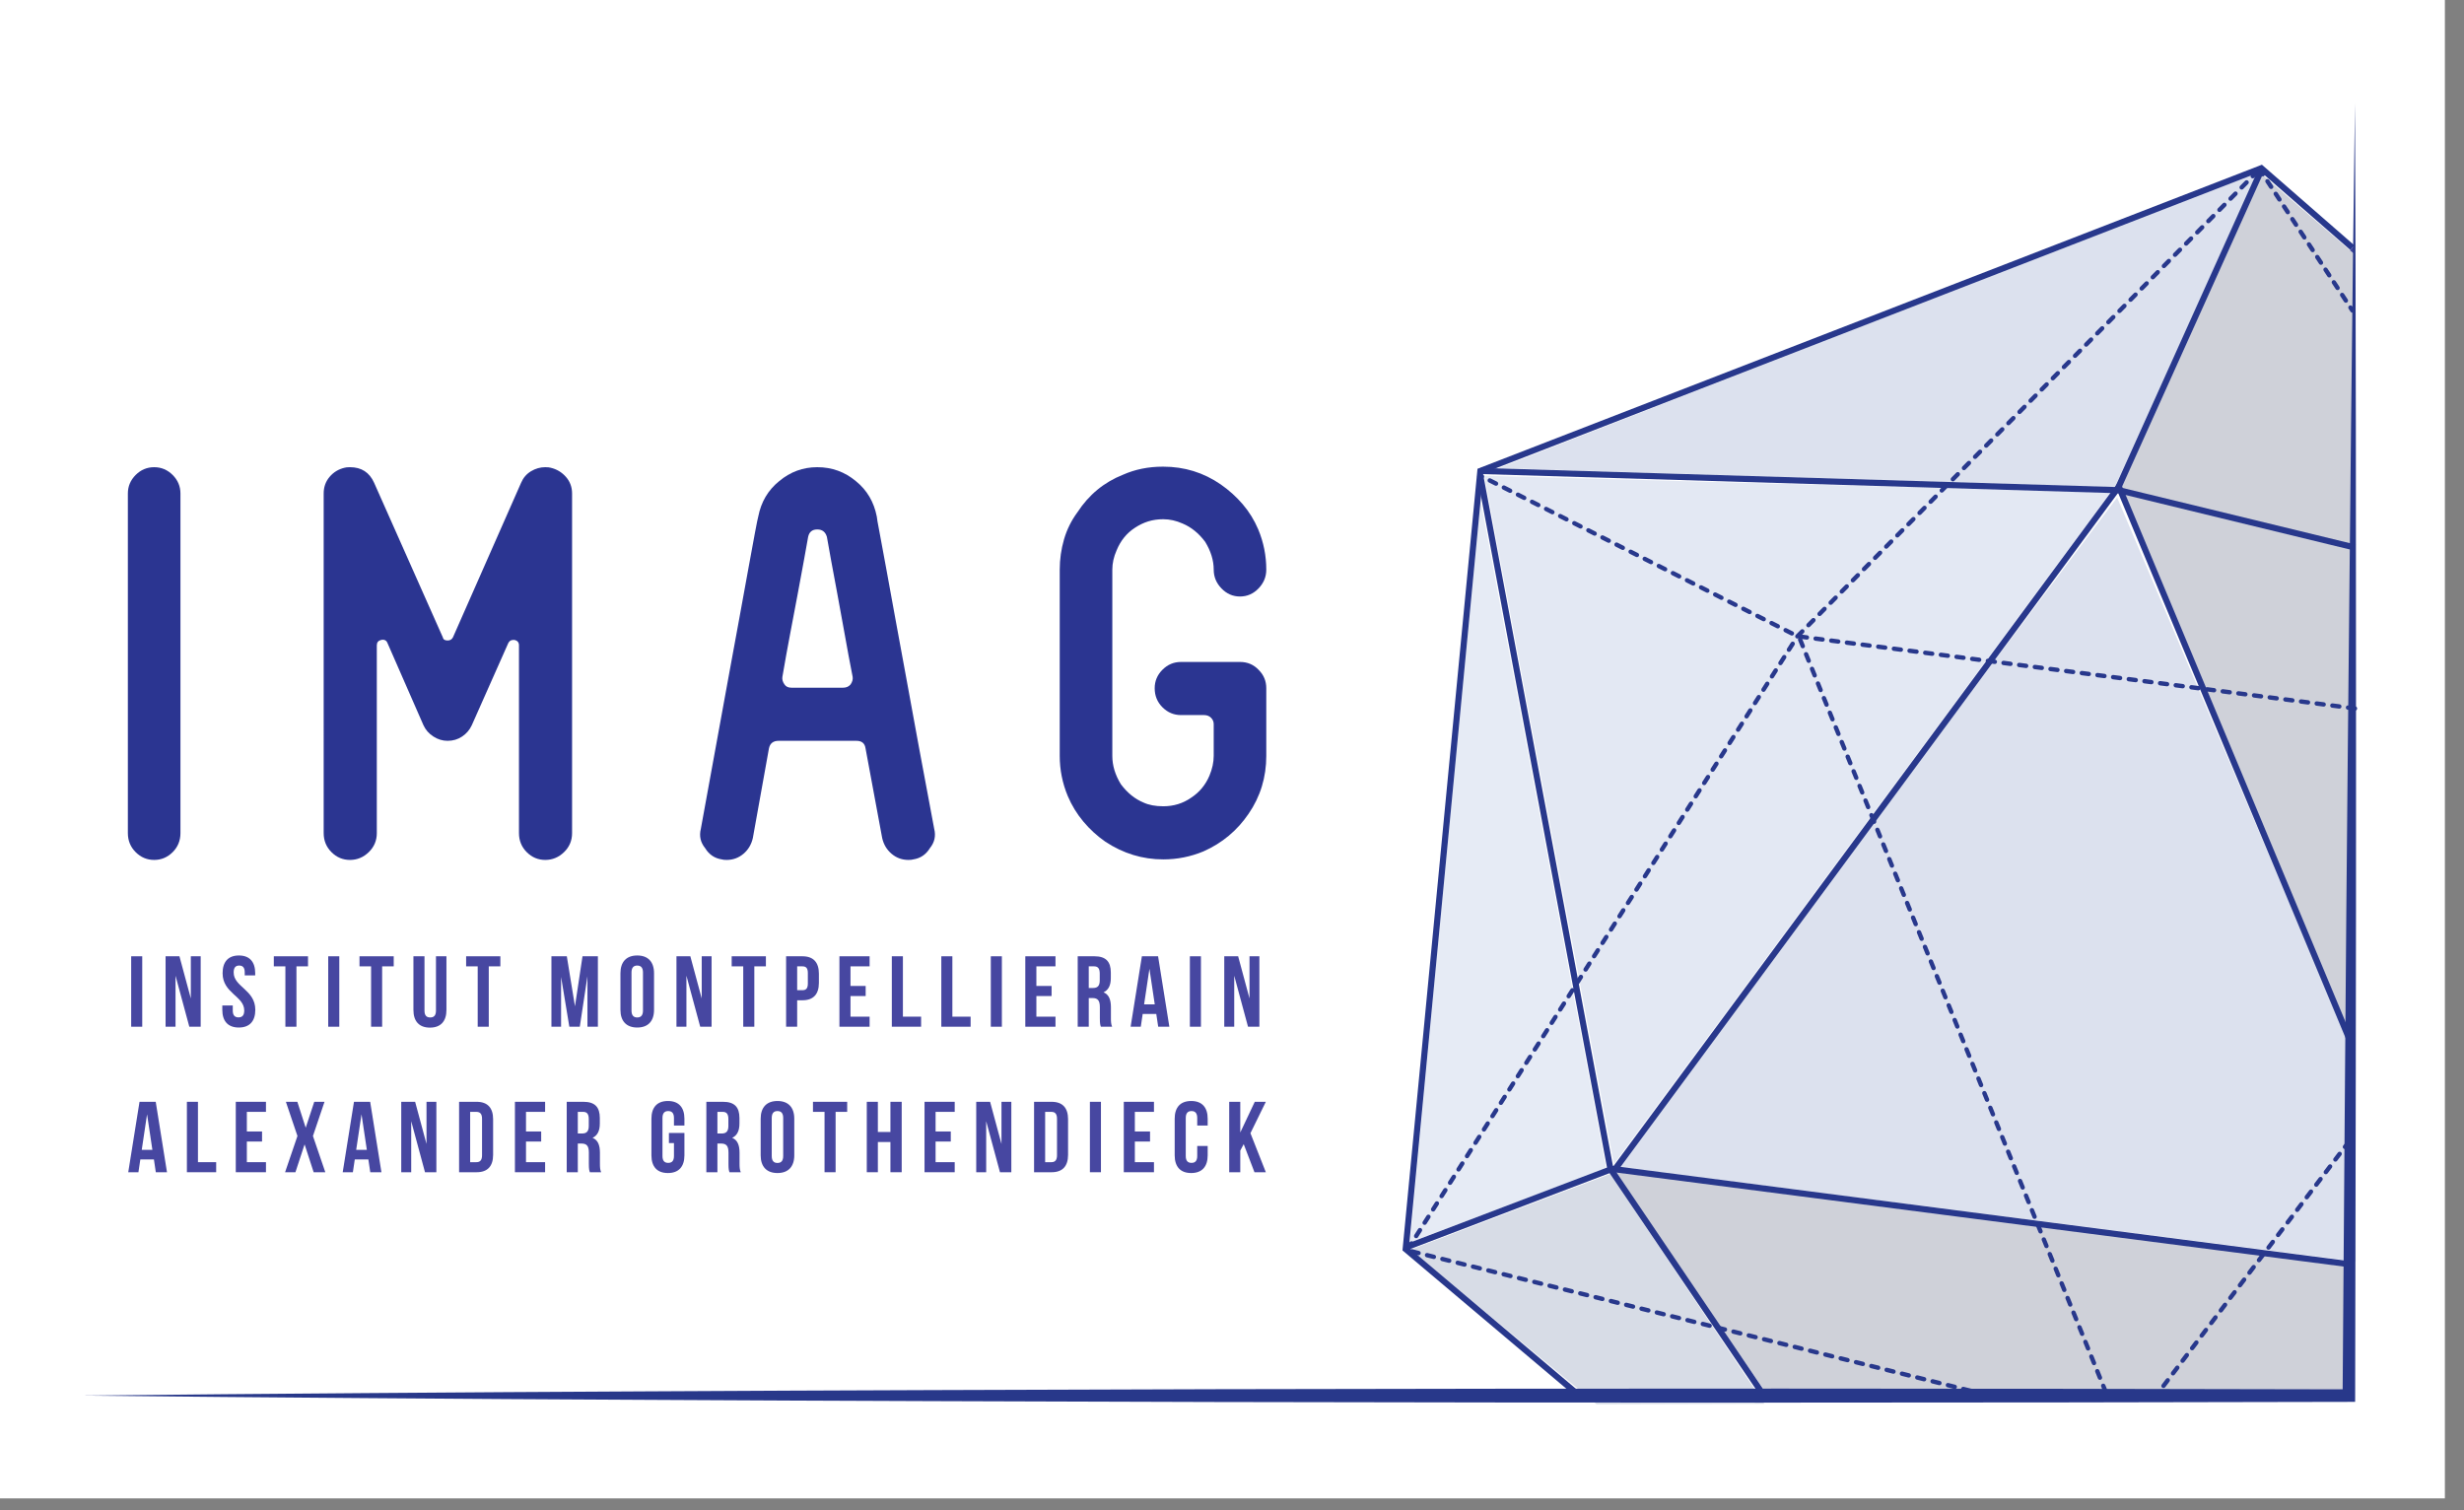 <?xml version="1.0" encoding="UTF-8" standalone="no"?>
<svg
   xmlns:dc="http://purl.org/dc/elements/1.1/"
   xmlns:cc="http://creativecommons.org/ns#"
   xmlns:rdf="http://www.w3.org/1999/02/22-rdf-syntax-ns#"
   xmlns:svg="http://www.w3.org/2000/svg"
   xmlns="http://www.w3.org/2000/svg"
   xmlns:sodipodi="http://sodipodi.sourceforge.net/DTD/sodipodi-0.dtd"
   xmlns:inkscape="http://www.inkscape.org/namespaces/inkscape"
   width="129.205pt"
   height="79.182pt"
   viewBox="0 0 129.205 79.182"
   version="1.2"
   id="svg159"
   sodipodi:docname="IMAG_logo.svg"
   inkscape:version="1.0.2 (1.0.2+r75+1)">
  <rect x="0" y="0" width="129.205" height="79.182" fill="#808080" stroke="none"/>
  <defs
     id="defs163" />
  <sodipodi:namedview
     pagecolor="#ffffff"
     bordercolor="#666666"
     borderopacity="1"
     objecttolerance="10"
     gridtolerance="10"
     guidetolerance="10"
     inkscape:pageopacity="0"
     inkscape:pageshadow="2"
     inkscape:window-width="3368"
     inkscape:window-height="1376"
     id="namedview161"
     showgrid="false"
     fit-margin-top="0"
     fit-margin-left="0"
     fit-margin-right="0"
     fit-margin-bottom="0"
     inkscape:zoom="4.6257568"
     inkscape:cx="212.68976"
     inkscape:cy="62.939911"
     inkscape:window-x="72"
     inkscape:window-y="27"
     inkscape:window-maximized="1"
     inkscape:current-layer="svg159" />
  <g
     id="surface3115"
     transform="scale(0.046)">
    <rect
       x="0"
       y="0"
       width="2787"
       height="1708"
       style="fill:#ffffff;fill-opacity:1;stroke:none"
       id="rect2" />
    <path
       style="fill:#e3e8f3;fill-opacity:1;fill-rule:nonzero;stroke:none"
       d="m 1839.836,1326.73 -147.785,-784.434 713.504,19.285 -565.719,765.148"
       id="path4" />
    <path
       style="fill:#dce1ee;fill-opacity:1;fill-rule:nonzero;stroke:none"
       d="m 2685.344,1437.988 -845.016,-108.398 573.051,-762.449 271.981,640.07 -0.016,230.777"
       id="path6" />
    <path
       style="fill:#dce1ee;fill-opacity:1;fill-rule:nonzero;stroke:none"
       d="m 2410.613,555.461 -702.164,-21.863 328.289,-128.359 536.039,-207.793 -5.906,13.445 -156.258,344.57"
       id="path8" />
    <path
       style="fill:#e6ebf5;fill-opacity:1;fill-rule:nonzero;stroke:none"
       d="m 1607.266,1415.902 24.488,-261.332 56.031,-583.695 143.211,761.375 -223.731,83.652"
       id="path10" />
    <path
       style="fill:#d7dce6;fill-opacity:1;fill-rule:nonzero;stroke:none"
       d="m 1819.965,1600.672 -150.832,-125.102 -60.695,-51.219 227.16,-86.219 175.66,262.008 -191.293,0.531"
       id="path12" />
    <path
       style="fill:#cfd1d9;fill-opacity:1;fill-rule:nonzero;stroke:none"
       d="m 2684.512,1196.312 -269.391,-638.762 120.457,29.336 148.524,37.715 0.41,571.711 m -269.605,-639.281 -0.375,-0.887 0.691,0.172 -0.316,0.715"
       id="path14" />
    <path
       style="fill:#cfd1d9;fill-opacity:1;fill-rule:nonzero;stroke:none"
       d="m 2681.481,622.414 -145.902,-35.527 -120.355,-30.57 151.633,-345.418 6.141,-13.539 2.719,-1.051 103.098,89.07 -0.047,0.047 1.399,1.113 4.348,3.766 -3.031,332.109 m -266.359,-64.863 -0.395,-0.098 0.18,-0.422 0.215,0.52"
       id="path16" />
    <path
       style="fill:#bdc2d1;fill-opacity:1;fill-rule:nonzero;stroke:none"
       d="m 2566.863,210.898 5.902,-13.445 0.238,-0.094 -6.141,13.539"
       id="path18" />
    <path
       style="fill:#b5bac7;fill-opacity:1;fill-rule:nonzero;stroke:none"
       d="m 2535.594,586.883 -120.461,-29.336 -0.219,-0.523 0.312,-0.711 120.367,30.57"
       id="path20" />
    <path
       style="fill:#4747a1;fill-opacity:1;fill-rule:nonzero;stroke:none"
       d="m 149.539,1170.352 h 12.598 v -80.293 h -12.598 z m 0,0"
       id="path22" />
    <path
       style="fill:#4747a1;fill-opacity:1;fill-rule:nonzero;stroke:none"
       d="M 228.77,1170.352 H 215.812 l -15.727,-58.152 v 58.152 h -11.344 v -80.293 h 15.812 l 12.977,48.062 v -48.062 h 11.238 v 80.293"
       id="path24" />
    <path
       style="fill:#4747a1;fill-opacity:1;fill-rule:nonzero;stroke:none"
       d="m 272.223,1171.27 c -12.379,0 -18.805,-7.34 -18.805,-20.18 v -4.949 h 11.926 v 5.731 c 0,5.738 2.516,7.82 6.52,7.82 4.016,0 6.566,-2.082 6.566,-7.82 0,-16.5 -24.684,-19.582 -24.684,-42.531 0,-12.84 6.301,-20.191 18.582,-20.191 12.289,0 18.586,7.352 18.586,20.191 v 2.5 h -11.926 v -3.308 c 0,-5.731 -2.312,-7.91 -6.312,-7.91 -4,0 -6.312,2.18 -6.312,7.91 0,16.539 24.664,19.617 24.664,42.559 0,12.84 -6.41,20.18 -18.805,20.18"
       id="path26" />
    <path
       style="fill:#4747a1;fill-opacity:1;fill-rule:nonzero;stroke:none"
       d="m 337.934,1170.352 h -12.617 v -68.82 h -13.188 v -11.473 h 38.98 v 11.473 h -13.176 v 68.82"
       id="path28" />
    <path
       style="fill:#4747a1;fill-opacity:1;fill-rule:nonzero;stroke:none"
       d="m 374.148,1170.352 h 12.629 v -80.293 h -12.629 z m 0,0"
       id="path30" />
    <path
       style="fill:#4747a1;fill-opacity:1;fill-rule:nonzero;stroke:none"
       d="m 435.621,1170.352 h -12.609 v -68.82 H 409.812 v -11.473 h 39.004 v 11.473 h -13.195 v 68.82"
       id="path32" />
    <path
       style="fill:#4747a1;fill-opacity:1;fill-rule:nonzero;stroke:none"
       d="m 490.094,1171.379 c -12.395,0 -18.816,-7.348 -18.816,-20.16 v -61.16 h 12.613 v 61.973 c 0,5.707 2.512,7.769 6.531,7.769 4.016,0 6.551,-2.062 6.551,-7.769 v -61.973 h 11.941 v 61.16 c 0,12.812 -6.441,20.16 -18.82,20.16"
       id="path34" />
    <path
       style="fill:#4747a1;fill-opacity:1;fill-rule:nonzero;stroke:none"
       d="m 557.164,1170.352 h -12.613 v -68.82 h -13.191 v -11.473 h 39.012 v 11.473 h -13.207 v 68.82"
       id="path36" />
    <path
       style="fill:#4747a1;fill-opacity:1;fill-rule:nonzero;stroke:none"
       d="m 681.566,1170.352 h -11.91 v -57.582 l -8.723,57.582 h -11.926 l -9.395,-56.773 v 56.773 h -11.016 v -80.293 h 17.547 l 9.285,57.02 8.598,-57.02 h 17.539 v 80.293"
       id="path38" />
    <path
       style="fill:#4747a1;fill-opacity:1;fill-rule:nonzero;stroke:none"
       d="m 726.395,1171.27 c -12.363,0 -19.133,-7.34 -19.133,-20.18 v -41.75 c 0,-12.84 6.77,-20.191 19.133,-20.191 12.41,0 19.164,7.352 19.164,20.191 v 41.75 c 0,12.84 -6.754,20.18 -19.164,20.18 m 0,-70.648 c -4.004,0 -6.52,2.18 -6.52,7.91 v 43.34 c 0,5.738 2.516,7.93 6.52,7.93 4.031,0 6.562,-2.191 6.562,-7.93 v -43.34 c 0,-5.731 -2.531,-7.91 -6.562,-7.91"
       id="path40" />
    <path
       style="fill:#4747a1;fill-opacity:1;fill-rule:nonzero;stroke:none"
       d="m 811.156,1170.352 h -12.957 l -15.723,-58.152 v 58.152 h -11.348 v -80.293 h 15.816 l 12.973,48.062 v -48.062 h 11.238 v 80.293"
       id="path42" />
    <path
       style="fill:#4747a1;fill-opacity:1;fill-rule:nonzero;stroke:none"
       d="m 859.879,1170.352 h -12.633 v -68.82 h -13.176 v -11.473 h 39 v 11.473 h -13.191 v 68.82"
       id="path44" />
    <path
       style="fill:#4747a1;fill-opacity:1;fill-rule:nonzero;stroke:none"
       d="m 908.723,1170.352 h -12.613 v -80.293 h 18.582 c 12.617,0 18.805,7.019 18.805,19.84 v 10.453 c 0,12.828 -6.188,19.848 -18.805,19.848 h -5.969 v 30.152 m 0,-68.82 v 27.18 h 5.969 c 4.02,0 6.203,-1.832 6.203,-7.582 v -12.039 c 0,-5.719 -2.184,-7.559 -6.203,-7.559 h -5.969"
       id="path46" />
    <path
       style="fill:#4747a1;fill-opacity:1;fill-rule:nonzero;stroke:none"
       d="m 991.297,1170.352 h -34.414 v -80.293 h 34.414 v 11.473 h -21.785 v 22.348 h 17.301 v 11.492 h -17.301 v 23.52 h 21.785 v 11.461"
       id="path48" />
    <path
       style="fill:#4747a1;fill-opacity:1;fill-rule:nonzero;stroke:none"
       d="m 1050,1170.352 h -33.379 v -80.293 h 12.629 v 68.832 H 1050 v 11.461"
       id="path50" />
    <path
       style="fill:#4747a1;fill-opacity:1;fill-rule:nonzero;stroke:none"
       d="m 1106.43,1170.352 h -33.391 v -80.293 h 12.601 v 68.832 h 20.789 v 11.461"
       id="path52" />
    <path
       style="fill:#4747a1;fill-opacity:1;fill-rule:nonzero;stroke:none"
       d="m 1129.461,1170.352 h 12.609 v -80.293 h -12.609 z m 0,0"
       id="path54" />
    <path
       style="fill:#4747a1;fill-opacity:1;fill-rule:nonzero;stroke:none"
       d="m 1203.18,1170.352 h -34.398 v -80.293 h 34.398 v 11.473 h -21.781 v 22.348 h 17.332 v 11.492 h -17.332 v 23.52 h 21.781 v 11.461"
       id="path56" />
    <path
       style="fill:#4747a1;fill-opacity:1;fill-rule:nonzero;stroke:none"
       d="m 1267.75,1170.352 h -12.828 c -0.723,-2.062 -1.16,-3.332 -1.16,-9.852 v -12.629 c 0,-7.449 -2.531,-10.199 -8.25,-10.199 h -4.383 v 32.68 h -12.598 v -80.293 h 19.027 c 13.082,0 18.711,6.09 18.711,18.473 v 6.32 c 0,8.27 -2.648,13.637 -8.27,16.289 6.309,2.621 8.379,8.719 8.379,17.078 v 12.371 c 0,3.91 0.109,6.781 1.371,9.762 m -26.621,-68.82 v 24.66 h 4.941 c 4.699,0 7.57,-2.062 7.57,-8.48 v -7.91 c 0,-5.742 -1.941,-8.27 -6.41,-8.27 h -6.102"
       id="path58" />
    <path
       style="fill:#4747a1;fill-opacity:1;fill-rule:nonzero;stroke:none"
       d="m 1332.988,1170.352 h -12.719 l -2.191,-14.582 h -15.488 l -2.168,14.582 h -11.582 l 12.84,-80.293 h 18.461 l 12.848,80.293 m -22.707,-66.07 -6.082,40.617 h 12.16 l -6.078,-40.617"
       id="path60" />
    <path
       style="fill:#4747a1;fill-opacity:1;fill-rule:nonzero;stroke:none"
       d="m 1356.391,1170.352 h 12.598 v -80.293 h -12.598 z m 0,0"
       id="path62" />
    <path
       style="fill:#4747a1;fill-opacity:1;fill-rule:nonzero;stroke:none"
       d="m 1435.621,1170.352 h -12.961 l -15.719,-58.152 v 58.152 h -11.352 v -80.293 h 15.82 l 12.961,48.062 v -48.062 h 11.25 v 80.293"
       id="path64" />
    <path
       style="fill:#4747a1;fill-opacity:1;fill-rule:nonzero;stroke:none"
       d="m 190.352,1336.211 h -12.738 l -2.16,-14.562 h -15.488 l -2.172,14.562 h -11.598 l 12.848,-80.281 h 18.473 l 12.836,80.281 m -22.715,-66.062 -6.062,40.59 h 12.145 l -6.082,-40.59"
       id="path66" />
    <path
       style="fill:#4747a1;fill-opacity:1;fill-rule:nonzero;stroke:none"
       d="m 246.418,1336.211 h -33.371 v -80.281 h 12.613 v 68.82 h 20.758 v 11.461"
       id="path68" />
    <path
       style="fill:#4747a1;fill-opacity:1;fill-rule:nonzero;stroke:none"
       d="m 303.184,1336.211 h -34.402 v -80.281 h 34.402 v 11.469 h -21.785 v 22.371 h 17.316 v 11.449 h -17.316 v 23.531 h 21.785 v 11.461"
       id="path70" />
    <path
       style="fill:#4747a1;fill-opacity:1;fill-rule:nonzero;stroke:none"
       d="m 370.836,1336.211 h -13.289 l -10.332,-31.77 -10.441,31.77 h -11.797 l 14.098,-41.289 -13.191,-38.992 h 13.066 l 9.535,29.57 9.754,-29.57 h 11.691 l -13.195,38.992 14.102,41.289"
       id="path72" />
    <path
       style="fill:#4747a1;fill-opacity:1;fill-rule:nonzero;stroke:none"
       d="m 434.824,1336.211 h -12.723 l -2.188,-14.562 h -15.492 l -2.168,14.562 h -11.586 l 12.848,-80.281 h 18.461 l 12.848,80.281 m -22.711,-66.062 -6.078,40.59 h 12.16 l -6.082,-40.59"
       id="path74" />
    <path
       style="fill:#4747a1;fill-opacity:1;fill-rule:nonzero;stroke:none"
       d="m 497.426,1336.211 h -12.957 l -15.711,-58.152 v 58.152 h -11.363 v -80.281 h 15.832 l 12.961,48.059 v -48.059 h 11.238 v 80.281"
       id="path76" />
    <path
       style="fill:#4747a1;fill-opacity:1;fill-rule:nonzero;stroke:none"
       d="m 543.301,1336.211 h -19.961 v -80.281 h 19.961 c 12.613,0 18.816,7.012 18.816,19.832 v 40.59 c 0,12.867 -6.203,19.859 -18.816,19.859 m -7.348,-68.812 v 57.352 h 7.113 c 4.016,0 6.426,-2.09 6.426,-7.801 v -41.75 c 0,-5.738 -2.41,-7.801 -6.426,-7.801 h -7.113"
       id="path78" />
    <path
       style="fill:#4747a1;fill-opacity:1;fill-rule:nonzero;stroke:none"
       d="m 621.391,1336.211 h -34.402 v -80.281 h 34.402 v 11.469 h -21.789 v 22.371 h 17.32 v 11.449 h -17.32 v 23.531 h 21.789 v 11.461"
       id="path80" />
    <path
       style="fill:#4747a1;fill-opacity:1;fill-rule:nonzero;stroke:none"
       d="m 685.254,1336.211 h -12.852 c -0.684,-2.07 -1.152,-3.32 -1.152,-9.851 v -12.621 c 0,-7.469 -2.516,-10.207 -8.254,-10.207 h -4.344 v 32.68 h -12.633 v -80.281 h 19.039 c 13.102,0 18.695,6.09 18.695,18.469 v 6.301 c 0,8.27 -2.625,13.652 -8.25,16.289 6.312,2.641 8.379,8.723 8.379,17.102 v 12.359 c 0,3.91 0.109,6.762 1.371,9.762 m -26.602,-68.812 v 24.66 h 4.922 c 4.707,0 7.582,-2.078 7.582,-8.5 v -7.918 c 0,-5.719 -1.969,-8.242 -6.438,-8.242 h -6.066"
       id="path82" />
    <path
       style="fill:#4747a1;fill-opacity:1;fill-rule:nonzero;stroke:none"
       d="m 761.379,1337.129 c -12.383,0 -18.793,-7.348 -18.793,-20.18 v -41.75 c 0,-12.848 6.41,-20.188 18.793,-20.188 12.402,0 18.816,7.34 18.816,20.188 v 7.789 h -11.926 v -8.59 c 0,-5.75 -2.52,-7.918 -6.535,-7.918 -4.016,0 -6.551,2.168 -6.551,7.918 v 43.34 c 0,5.742 2.535,7.812 6.551,7.812 4.016,0 6.535,-2.07 6.535,-7.812 v -14.758 h -5.738 v -11.492 h 17.664 v 25.461 c 0,12.832 -6.414,20.18 -18.816,20.18"
       id="path84" />
    <path
       style="fill:#4747a1;fill-opacity:1;fill-rule:nonzero;stroke:none"
       d="m 844.422,1336.211 h -12.867 c -0.672,-2.07 -1.125,-3.32 -1.125,-9.851 v -12.621 c 0,-7.469 -2.531,-10.207 -8.273,-10.207 h -4.352 v 32.68 H 805.188 v -80.281 h 19.055 c 13.066,0 18.691,6.09 18.691,18.469 v 6.301 c 0,8.27 -2.641,13.652 -8.266,16.289 6.297,2.641 8.359,8.723 8.359,17.102 v 12.359 c 0,3.91 0.125,6.762 1.395,9.762 m -26.617,-68.812 v 24.66 h 4.934 c 4.691,0 7.566,-2.078 7.566,-8.5 v -7.918 c 0,-5.719 -1.941,-8.242 -6.438,-8.242 h -6.062"
       id="path86" />
    <path
       style="fill:#4747a1;fill-opacity:1;fill-rule:nonzero;stroke:none"
       d="m 886.262,1337.129 c -12.379,0 -19.148,-7.348 -19.148,-20.18 v -41.75 c 0,-12.848 6.77,-20.188 19.148,-20.188 12.379,0 19.164,7.34 19.164,20.188 v 41.75 c 0,12.832 -6.785,20.18 -19.164,20.18 m 0,-70.648 c -4,0 -6.531,2.168 -6.531,7.918 v 43.34 c 0,5.742 2.531,7.91 6.531,7.91 4.02,0 6.535,-2.168 6.535,-7.91 v -43.34 c 0,-5.75 -2.516,-7.918 -6.535,-7.918"
       id="path88" />
    <path
       style="fill:#4747a1;fill-opacity:1;fill-rule:nonzero;stroke:none"
       d="m 952.535,1336.211 h -12.617 v -68.812 h -13.176 v -11.469 h 38.984 v 11.469 h -13.191 v 68.812"
       id="path90" />
    <path
       style="fill:#4747a1;fill-opacity:1;fill-rule:nonzero;stroke:none"
       d="m 1027.871,1336.211 h -12.84 v -34.43 h -14.32 v 34.43 h -12.633 v -80.281 h 12.633 v 34.398 h 14.32 v -34.398 h 12.84 v 80.281"
       id="path92" />
    <path
       style="fill:#4747a1;fill-opacity:1;fill-rule:nonzero;stroke:none"
       d="m 1088.301,1336.211 h -34.391 v -80.281 h 34.391 v 11.469 h -21.789 v 22.371 h 17.316 v 11.449 h -17.316 v 23.531 h 21.789 v 11.461"
       id="path94" />
    <path
       style="fill:#4747a1;fill-opacity:1;fill-rule:nonzero;stroke:none"
       d="m 1152.852,1336.211 h -12.941 l -15.719,-58.152 v 58.152 h -11.352 v -80.281 h 15.82 l 12.969,48.059 v -48.059 h 11.223 v 80.281"
       id="path96" />
    <path
       style="fill:#4747a1;fill-opacity:1;fill-rule:nonzero;stroke:none"
       d="m 1198.738,1336.211 h -19.969 v -80.281 h 19.969 c 12.601,0 18.793,7.012 18.793,19.832 v 40.59 c 0,12.867 -6.191,19.859 -18.793,19.859 m -7.34,-68.812 v 57.352 h 7.09 c 4.023,0 6.434,-2.09 6.434,-7.801 v -41.75 c 0,-5.738 -2.41,-7.801 -6.434,-7.801 h -7.09"
       id="path98" />
    <path
       style="fill:#4747a1;fill-opacity:1;fill-rule:nonzero;stroke:none"
       d="m 1242.422,1336.211 h 12.59 v -80.281 h -12.59 z m 0,0"
       id="path100" />
    <path
       style="fill:#4747a1;fill-opacity:1;fill-rule:nonzero;stroke:none"
       d="m 1315.449,1336.211 h -34.398 v -80.281 h 34.398 v 11.469 h -21.801 v 22.371 h 17.32 v 11.449 h -17.32 v 23.531 h 21.801 v 11.461"
       id="path102" />
    <path
       style="fill:#4747a1;fill-opacity:1;fill-rule:nonzero;stroke:none"
       d="m 1357.879,1337.129 c -12.398,0 -18.809,-7.348 -18.809,-20.18 v -41.75 c 0,-12.848 6.41,-20.188 18.809,-20.188 12.383,0 18.801,7.34 18.801,20.188 v 7.789 h -11.91 v -8.59 c 0,-5.75 -2.531,-7.918 -6.531,-7.918 -4.019,0 -6.547,2.168 -6.547,7.918 v 43.34 c 0,5.742 2.527,7.812 6.547,7.812 4,0 6.531,-2.07 6.531,-7.812 v -11.469 h 11.91 v 10.68 c 0,12.832 -6.418,20.18 -18.801,20.18"
       id="path104" />
    <path
       style="fill:#4747a1;fill-opacity:1;fill-rule:nonzero;stroke:none"
       d="m 1442.969,1336.211 h -12.957 l -12.273,-32 -3.91,7.34 v 24.66 h -12.609 v -80.281 h 12.609 v 34.992 l 16.523,-34.992 h 12.617 l -17.547,35.789 17.547,44.492"
       id="path106" />
    <path
       style="fill:#2b3591;fill-opacity:1;fill-rule:nonzero;stroke:none"
       d="m 196.84,971.359 c -5.926,5.91 -12.961,8.863 -21.105,8.863 -8.156,0 -15.191,-2.953 -21.098,-8.863 -5.91,-5.926 -8.879,-13.16 -8.879,-21.711 V 562.52 c 0,-8.129 2.969,-15.18 8.879,-21.098 5.906,-5.902 12.941,-8.871 21.098,-8.871 8.145,0 15.18,2.969 21.105,8.871 5.906,5.918 8.859,12.969 8.859,21.098 v 387.129 c 0,8.551 -2.953,15.785 -8.859,21.711"
       id="path108" />
    <path
       style="fill:#2b3591;fill-opacity:1;fill-rule:nonzero;stroke:none"
       d="m 621.547,980.223 c -8.16,0 -15.18,-2.953 -21.086,-8.863 -5.91,-5.926 -8.863,-13.16 -8.863,-21.711 v -214.059 c 0,-3.254 -1.656,-5.297 -4.891,-6.113 h -1.848 c -2.453,0 -4.281,1.223 -5.504,3.66 l -41.57,93.594 c -2.457,5.285 -6.133,9.566 -11.02,12.832 -4.879,3.27 -10.395,4.895 -16.504,4.895 -5.723,0 -11.133,-1.625 -16.211,-4.895 -5.098,-3.266 -8.867,-7.547 -11.305,-12.832 l -40.984,-93.594 c -1.23,-3.25 -3.688,-4.473 -7.344,-3.66 -3.281,0.816 -4.875,2.859 -4.875,6.113 v 214.059 c 0,8.551 -3.078,15.785 -9.191,21.711 -6.125,5.91 -13.254,8.863 -21.414,8.863 -8.141,0 -15.176,-2.953 -21.082,-8.863 -5.926,-5.926 -8.883,-13.16 -8.883,-21.711 V 562.52 c 0,-7.32 2.238,-13.668 6.738,-18.949 4.473,-5.309 10.176,-8.781 17.129,-10.41 1.223,-0.371 3.254,-0.609 6.098,-0.609 13.07,0 22.223,5.93 27.527,17.738 l 78.289,176.125 c 0.41,2.453 2.223,3.672 5.508,3.672 2.84,0 4.891,-1.219 6.109,-3.672 l 77.664,-176.125 c 2.441,-5.719 6.223,-10.078 11.316,-13.141 5.098,-3.047 10.473,-4.598 16.195,-4.598 2.875,0 4.906,0.238 6.125,0.609 6.926,1.629 12.738,5.102 17.426,10.41 4.676,5.281 7.035,11.629 7.035,18.949 v 387.129 c 0,8.551 -3.047,15.785 -9.172,21.711 -6.098,5.91 -13.254,8.863 -21.414,8.863"
       id="path110" />
    <path
       style="fill:#2b3591;fill-opacity:1;fill-rule:nonzero;stroke:none"
       d="m 891.855,771.68 c -0.406,2.848 0.406,5.707 2.457,8.566 1.605,2.438 4.266,3.656 7.953,3.656 h 58.711 c 3.652,0 6.5,-1.219 8.566,-3.656 2.016,-2.859 2.844,-5.719 2.438,-8.566 -3.285,-16.703 -6.316,-33.137 -9.18,-49.234 -2.855,-16.105 -5.609,-31.195 -8.25,-45.246 -2.656,-14.09 -5.004,-26.719 -7.047,-37.91 -2.035,-11.238 -3.66,-20.277 -4.879,-27.23 -1.641,-5.719 -5.312,-8.559 -11.004,-8.559 -5.719,0 -9.195,2.84 -10.414,8.559 -1.219,6.953 -2.855,15.992 -4.891,27.23 -2.031,11.191 -4.375,23.82 -7.016,37.91 -2.656,14.051 -5.5,29.141 -8.566,45.246 -3.062,16.098 -6.035,32.531 -8.879,49.234 z m -69.098,207.934 c -8.16,-1.234 -14.477,-5.504 -18.961,-12.848 -5.301,-6.504 -6.941,-13.832 -4.879,-22.008 11.816,-64.414 22.414,-122.527 31.793,-174.293 4.062,-22.023 8.031,-43.609 11.91,-64.836 3.879,-21.199 7.348,-40.27 10.41,-57.18 3.062,-16.91 5.598,-30.777 7.645,-41.59 2.047,-10.789 3.266,-16.801 3.676,-18.02 3.246,-16.73 11.203,-30.18 23.848,-40.379 12.629,-10.582 27.105,-15.91 43.422,-15.91 16.707,0 31.387,5.328 44.031,15.91 12.629,10.199 20.566,23.648 23.836,40.379 0,1.219 1.031,7.121 3.063,17.719 2.027,10.602 4.598,24.352 7.641,41.281 3.047,16.91 6.519,35.98 10.418,57.18 3.859,21.207 7.832,42.809 11.922,64.852 9.379,51.766 20.16,110.066 32.391,174.887 2.059,8.176 0.398,15.504 -4.883,22.008 -4.488,7.344 -10.82,11.613 -18.938,12.848 -1.242,0.402 -3.07,0.609 -5.524,0.609 -7.348,0 -13.758,-2.344 -19.258,-7.02 -5.519,-4.688 -9.082,-10.707 -10.711,-18.055 l -18.957,-102.125 c -0.824,-5.723 -4.281,-8.566 -10.391,-8.566 h -88.688 c -6.109,0 -9.789,2.844 -11.008,8.566 l -18.348,102.125 c -1.625,7.348 -5.188,13.367 -10.688,18.055 -5.504,4.676 -11.941,7.02 -19.273,7.02 -2.438,0 -4.266,-0.207 -5.5,-0.609"
       id="path112" />
    <path
       style="fill:#2b3591;fill-opacity:1;fill-rule:nonzero;stroke:none"
       d="m 1272.859,627.328 c -3.258,7.371 -4.891,14.703 -4.891,22.043 v 212.188 c 0,11.031 3.25,21.848 9.793,32.43 7.34,9.785 15.887,16.727 25.68,20.789 6.117,2.863 13.66,4.285 22.629,4.285 11.82,0 22.41,-3.238 31.789,-9.789 9.379,-6.129 16.32,-14.473 20.82,-25.07 3.242,-7.738 4.879,-15.285 4.879,-22.645 v -36.078 c 0,-2.844 -1.02,-5.281 -3.07,-7.312 -2.027,-2.035 -4.688,-3.062 -7.938,-3.062 h -26.289 c -8.172,0 -15.223,-2.977 -21.113,-8.883 -5.93,-5.906 -8.867,-13.125 -8.867,-21.727 0,-8.125 2.938,-15.16 8.867,-21.066 5.891,-5.91 12.941,-8.879 21.113,-8.879 h 67.258 c 8.57,0 15.691,3.062 21.402,9.172 5.719,5.723 8.566,12.648 8.566,20.773 v 77.062 c 0,24.473 -6.738,46.496 -20.18,66.062 -13.059,19.184 -30.18,33.453 -51.359,42.832 -14.68,6.109 -29.969,9.16 -45.879,9.16 -23.648,0 -45.68,-6.734 -66.051,-20.18 -9.379,-6.5 -17.73,-14.16 -25.078,-22.949 -7.34,-8.762 -13.25,-18.438 -17.742,-29.039 -6.109,-14.676 -9.168,-29.977 -9.168,-45.887 v -212.188 c 0,-11.832 1.641,-23.332 4.891,-34.562 3.269,-11.199 8.359,-21.5 15.297,-30.879 13.043,-19.988 30.359,-34.258 51.98,-42.809 13.852,-6.121 28.961,-9.16 45.242,-9.16 h 0.629 c 24.059,0 45.879,6.719 65.43,20.18 9.391,6.52 17.738,14.059 25.09,22.621 7.32,8.559 13.25,18.137 17.73,28.738 6.121,14.672 9.168,29.98 9.168,45.871 0,8.16 -2.957,15.277 -8.867,21.398 -5.922,6.109 -12.941,9.18 -21.102,9.18 -8.16,0 -15.191,-3.07 -21.098,-9.18 -5.91,-6.121 -8.863,-13.238 -8.863,-21.398 0,-10.609 -3.269,-21.211 -9.789,-31.812 -7.328,-9.777 -15.91,-16.688 -25.691,-20.777 -7.316,-3.27 -14.68,-4.91 -22.008,-4.91 -6.109,0 -11.82,0.809 -17.109,2.438 -5.312,1.652 -10.402,4.09 -15.312,7.363 -9.379,6.109 -16.297,14.68 -20.789,25.656"
       id="path114" />
    <path
       style="fill:#cfd1d9;fill-opacity:1;fill-rule:nonzero;stroke:none"
       d="m 2674.031,1584.801 h -662.766 l -175.535,-252.379 838.301,108.098 v 144.281"
       id="path116" />
    <path
       style="fill:#28388c;fill-opacity:1;fill-rule:nonzero;stroke:none"
       d="m 1807.598,1592.43 -201.531,-170.098 84.742,-883.004 886.207,-343.527 102.266,89.176 4.594,-5.273 -105.445,-91.957 -894.172,346.617 -85.516,890.957 204.344,172.461 4.512,-5.352"
       id="path118" />
    <path
       style="fill:#28388c;fill-opacity:1;fill-rule:nonzero;stroke:none"
       d="M 2016.488,1593.141 1839.039,1331 l -148.168,-789.465 -6.879,1.289 148.426,790.895 178.269,263.34 5.801,-3.918"
       id="path120" />
    <path
       style="fill:#28388c;fill-opacity:1;fill-rule:nonzero;stroke:none"
       d="m 1687.434,540.352 727.414,21.906 268.832,65.32 1.664,-6.801 -269.555,-65.496 -728.156,-21.93 -0.199,7"
       id="path122" />
    <path
       style="fill:#28388c;fill-opacity:1;fill-rule:nonzero;stroke:none"
       d="m 1842.66,1336.43 571.855,-774.652 263.656,631.863 6.453,-2.691 -268.394,-643.266 -579.203,784.586 5.633,4.16"
       id="path124" />
    <path
       style="fill:#28388c;fill-opacity:1;fill-rule:nonzero;stroke:none"
       d="m 2415.863,559.262 1.645,-3.648 c 0.566,-1.258 0,-2.738 -1.262,-3.309 -1.258,-0.566 -2.727,-0.004 -3.293,1.254 l -1.645,3.645 c -0.578,1.262 -0.016,2.738 1.246,3.309 1.262,0.566 2.742,0.008 3.309,-1.25"
       id="path126" />
    <path
       style="fill:#28388c;fill-opacity:1;fill-rule:nonzero;stroke:none"
       d="m 2421.633,546.449 3.316,-7.336 c 0.555,-1.258 0,-2.738 -1.246,-3.305 -1.266,-0.57 -2.75,-0.008 -3.316,1.25 l -3.301,7.332 c -0.586,1.262 -0.019,2.742 1.246,3.309 1.246,0.57 2.731,0.008 3.301,-1.25 z m 7.438,-16.504 3.316,-7.332 c 0.57,-1.258 0.016,-2.742 -1.246,-3.309 -1.266,-0.566 -2.75,-0.008 -3.316,1.25 l -3.301,7.336 c -0.57,1.258 0,2.738 1.246,3.309 1.266,0.566 2.734,0.004 3.301,-1.254 z m 7.441,-16.5 3.316,-7.336 c 0.566,-1.258 0.016,-2.738 -1.25,-3.305 -1.262,-0.57 -2.746,-0.008 -3.316,1.25 l -3.301,7.336 c -0.566,1.258 0,2.738 1.25,3.305 1.262,0.57 2.746,0.008 3.301,-1.25 z m 7.453,-16.504 3.301,-7.332 c 0.57,-1.258 0.016,-2.742 -1.246,-3.309 -1.266,-0.566 -2.75,-0.008 -3.301,1.254 l -3.317,7.332 c -0.57,1.258 0,2.738 1.262,3.305 1.246,0.57 2.73,0.012 3.301,-1.25 z m 7.438,-16.5 3.317,-7.336 c 0.555,-1.258 0,-2.738 -1.262,-3.305 -1.246,-0.57 -2.734,-0.008 -3.301,1.25 l -3.317,7.336 c -0.57,1.258 0,2.738 1.262,3.305 1.25,0.566 2.734,0.008 3.301,-1.25 z m 7.441,-16.5 3.316,-7.336 c 0.566,-1.258 0,-2.742 -1.25,-3.309 -1.262,-0.566 -2.746,-0.008 -3.316,1.254 l -3.301,7.332 c -0.566,1.258 0,2.738 1.25,3.309 1.246,0.566 2.73,0.008 3.301,-1.25 z m 7.438,-16.504 3.316,-7.332 c 0.57,-1.262 0.016,-2.742 -1.246,-3.309 -1.266,-0.57 -2.75,-0.008 -3.316,1.25 l -3.301,7.336 c -0.57,1.258 0,2.738 1.246,3.305 1.262,0.57 2.746,0.012 3.301,-1.25 z m 7.453,-16.5 3.301,-7.336 c 0.57,-1.258 0.016,-2.738 -1.246,-3.309 -1.262,-0.566 -2.75,-0.004 -3.301,1.254 l -3.316,7.336 c -0.57,1.254 0,2.738 1.246,3.305 1.266,0.566 2.75,0.008 3.316,-1.25 z m 7.441,-16.504 3.316,-7.332 c 0.551,-1.262 0,-2.742 -1.266,-3.309 -1.246,-0.566 -2.731,-0.008 -3.301,1.254 l -3.316,7.332 c -0.566,1.258 0,2.738 1.266,3.305 1.246,0.57 2.731,0.012 3.301,-1.25 z m 7.438,-16.5 3.316,-7.336 c 0.57,-1.258 0,-2.738 -1.246,-3.305 -1.266,-0.57 -2.75,-0.008 -3.316,1.25 l -3.301,7.336 c -0.586,1.258 -0.016,2.738 1.246,3.305 1.246,0.566 2.731,0.008 3.301,-1.25 z m 7.438,-16.504 3.316,-7.332 c 0.57,-1.262 0.016,-2.738 -1.246,-3.309 -1.262,-0.566 -2.75,-0.008 -3.316,1.254 l -3.301,7.332 c -0.57,1.258 0,2.738 1.246,3.305 1.266,0.57 2.734,0.012 3.301,-1.25 z m 7.441,-16.5 3.316,-7.336 c 0.566,-1.258 0.016,-2.738 -1.25,-3.305 -1.262,-0.57 -2.746,-0.008 -3.316,1.25 l -3.301,7.336 c -0.566,1.258 0,2.738 1.25,3.305 1.262,0.566 2.746,0.008 3.301,-1.25 z m 7.453,-16.504 3.301,-7.332 c 0.57,-1.262 0.016,-2.738 -1.246,-3.309 -1.266,-0.566 -2.75,-0.008 -3.301,1.25 l -3.316,7.336 c -0.57,1.258 0,2.738 1.246,3.309 1.262,0.566 2.746,0.008 3.316,-1.254 z m 7.438,-16.5 3.316,-7.336 c 0.555,-1.258 0,-2.738 -1.246,-3.305 -1.262,-0.566 -2.746,-0.008 -3.316,1.25 l -3.316,7.336 c -0.57,1.258 0,2.738 1.262,3.305 1.25,0.566 2.734,0.008 3.301,-1.25 z m 7.441,-16.504 3.316,-7.332 c 0.566,-1.258 0,-2.738 -1.25,-3.309 -1.262,-0.566 -2.746,-0.008 -3.316,1.254 l -3.301,7.332 c -0.566,1.262 0,2.738 1.25,3.309 1.246,0.566 2.731,0.008 3.301,-1.254 z m 7.438,-16.5 3.316,-7.336 c 0.57,-1.258 0.016,-2.738 -1.246,-3.305 -1.266,-0.566 -2.75,-0.008 -3.316,1.25 l -3.301,7.336 c -0.57,1.258 0,2.738 1.246,3.305 1.262,0.57 2.75,0.008 3.301,-1.25 z m 7.453,-16.504 3.301,-7.332 c 0.57,-1.258 0.016,-2.738 -1.246,-3.309 -1.262,-0.566 -2.746,-0.008 -3.301,1.254 l -3.317,7.332 c -0.57,1.262 0,2.742 1.246,3.309 1.266,0.566 2.75,0.008 3.316,-1.254 z m 7.441,-16.5 3.316,-7.336 c 0.551,-1.254 0,-2.738 -1.25,-3.305 -1.262,-0.566 -2.746,-0.008 -3.316,1.25 l -3.317,7.336 c -0.566,1.258 0,2.738 1.266,3.305 1.246,0.57 2.73,0.008 3.301,-1.25 z m 7.438,-16.5 3.316,-7.336 c 0.57,-1.258 0,-2.738 -1.246,-3.309 -1.266,-0.566 -2.75,-0.008 -3.316,1.254 l -3.316,7.332 c -0.555,1.262 0,2.742 1.262,3.309 1.246,0.566 2.734,0.008 3.301,-1.25 z m 7.438,-16.504 3.316,-7.332 c 0.57,-1.258 0,-2.738 -1.246,-3.309 -1.262,-0.566 -2.746,-0.008 -3.316,1.25 l -3.301,7.336 c -0.57,1.258 0,2.738 1.246,3.309 1.266,0.566 2.75,0.004 3.301,-1.254 z m 7.457,-16.5 3.301,-7.336 c 0.566,-1.258 0.016,-2.738 -1.25,-3.309 -1.262,-0.566 -2.746,-0.004 -3.301,1.254 l -3.316,7.332 c -0.566,1.262 0,2.742 1.25,3.309 1.262,0.566 2.746,0.008 3.316,-1.25"
       id="path128" />
    <path
       style="fill:#28388c;fill-opacity:1;fill-rule:nonzero;stroke:none"
       d="m 2577.941,199.906 1.629,-3.645 -2.281,-1.027 -2.09,1.371 2.203,3.344 c 0.758,1.152 2.312,1.477 3.469,0.715 1.156,-0.758 1.473,-2.309 0.711,-3.461 l -2.199,-3.344 c -0.492,-0.758 -1.379,-1.191 -2.281,-1.117 -0.906,0.07 -1.711,0.633 -2.094,1.461 l -1.633,3.648 c -0.57,1.258 -0.016,2.738 1.254,3.305 1.25,0.57 2.742,0.008 3.312,-1.25"
       id="path130" />
    <path
       style="fill:#28388c;fill-opacity:1;fill-rule:nonzero;stroke:none"
       d="m 2582.664,207.949 4.203,6.402 c 0.758,1.152 2.301,1.473 3.465,0.715 1.152,-0.758 1.48,-2.309 0.707,-3.461 l -4.188,-6.402 c -0.773,-1.152 -2.316,-1.473 -3.481,-0.715 -1.152,0.758 -1.461,2.309 -0.707,3.461 z m 9.461,14.402 4.203,6.398 c 0.754,1.156 2.301,1.477 3.465,0.719 1.148,-0.758 1.476,-2.309 0.707,-3.465 l -4.188,-6.398 c -0.773,-1.156 -2.316,-1.477 -3.465,-0.715 -1.168,0.758 -1.48,2.305 -0.723,3.461 z m 9.457,14.402 4.207,6.402 c 0.769,1.152 2.312,1.473 3.465,0.715 1.148,-0.758 1.477,-2.309 0.723,-3.461 l -4.207,-6.402 c -0.769,-1.156 -2.312,-1.477 -3.465,-0.715 -1.164,0.758 -1.477,2.305 -0.723,3.461 z m 9.461,14.402 4.203,6.398 c 0.773,1.156 2.316,1.477 3.465,0.719 1.168,-0.762 1.48,-2.309 0.723,-3.465 l -4.203,-6.398 c -0.754,-1.156 -2.301,-1.477 -3.465,-0.719 -1.148,0.762 -1.476,2.309 -0.723,3.465 z m 9.476,14.402 4.203,6.398 c 0.758,1.156 2.301,1.477 3.449,0.715 1.168,-0.754 1.476,-2.305 0.723,-3.461 l -4.203,-6.398 c -0.758,-1.156 -2.301,-1.477 -3.465,-0.719 -1.152,0.758 -1.48,2.309 -0.707,3.465 z m 9.461,14.398 4.203,6.402 c 0.754,1.152 2.297,1.473 3.465,0.719 1.149,-0.762 1.461,-2.309 0.707,-3.465 l -4.207,-6.398 c -0.754,-1.156 -2.297,-1.477 -3.445,-0.719 -1.168,0.758 -1.48,2.309 -0.723,3.461 z m 9.457,14.406 4.207,6.398 c 0.754,1.156 2.312,1.477 3.465,0.715 1.148,-0.754 1.461,-2.305 0.723,-3.461 l -4.223,-6.398 c -0.754,-1.156 -2.297,-1.477 -3.449,-0.719 -1.164,0.758 -1.477,2.309 -0.723,3.465 z m 9.461,14.398 4.203,6.402 c 0.758,1.152 2.316,1.473 3.465,0.715 1.152,-0.758 1.48,-2.309 0.723,-3.461 l -4.219,-6.402 c -0.758,-1.152 -2.301,-1.473 -3.449,-0.715 -1.148,0.758 -1.477,2.309 -0.723,3.461 z m 9.461,14.402 4.203,6.402 c 0.754,1.156 2.316,1.473 3.465,0.715 1.149,-0.758 1.477,-2.309 0.723,-3.461 l -4.203,-6.402 c -0.758,-1.152 -2.316,-1.473 -3.465,-0.715 -1.152,0.758 -1.48,2.309 -0.723,3.461 z m 9.457,14.402 4.207,6.402 c 0.754,1.152 2.312,1.473 3.481,0.715 1.148,-0.758 1.461,-2.309 0.707,-3.461 l -4.207,-6.402 c -0.754,-1.152 -2.312,-1.477 -3.465,-0.715 -1.149,0.758 -1.477,2.309 -0.723,3.461"
       id="path132" />
    <path
       style="fill:#28388c;fill-opacity:1;fill-rule:nonzero;stroke:none"
       d="m 2677.285,351.969 2.203,3.344 c 0.758,1.152 2.309,1.477 3.461,0.719 1.152,-0.762 1.465,-2.309 0.707,-3.465 l -2.192,-3.34 c -0.758,-1.156 -2.305,-1.477 -3.457,-0.719 -1.168,0.758 -1.48,2.309 -0.723,3.461"
       id="path134" />
    <path
       style="fill:#28388c;fill-opacity:1;fill-rule:nonzero;stroke:none"
       d="m 2571.875,193.387 -5.629,5.684 c -0.965,0.98 -0.965,2.562 0.016,3.535 0.981,0.973 2.578,0.965 3.543,-0.019 l 5.625,-5.684 c 0.981,-0.98 0.965,-2.562 -0.016,-3.535 -0.981,-0.973 -2.559,-0.965 -3.539,0.019 z m -12.66,12.793 -5.629,5.684 c -0.965,0.984 -0.949,2.566 0.031,3.535 0.981,0.973 2.547,0.965 3.527,-0.016 l 5.625,-5.688 c 0.965,-0.98 0.965,-2.562 -0.016,-3.535 -0.981,-0.973 -2.559,-0.965 -3.539,0.019 z m -12.645,12.793 -5.644,5.688 c -0.965,0.98 -0.949,2.562 0.031,3.535 0.981,0.969 2.562,0.961 3.523,-0.019 l 5.629,-5.688 c 0.965,-0.98 0.965,-2.562 -0.016,-3.535 -0.981,-0.969 -2.562,-0.961 -3.523,0.019 z m -12.664,12.793 -5.641,5.688 c -0.965,0.98 -0.965,2.562 0.031,3.535 0.98,0.973 2.559,0.965 3.523,-0.019 l 5.629,-5.684 c 0.981,-0.984 0.965,-2.566 -0.016,-3.535 -0.981,-0.973 -2.562,-0.965 -3.527,0.016 z m -12.676,12.793 -5.625,5.688 c -0.981,0.98 -0.965,2.562 0.016,3.535 0.996,0.973 2.574,0.965 3.539,-0.019 l 5.629,-5.688 c 0.977,-0.977 0.961,-2.562 -0.016,-3.531 -0.98,-0.973 -2.578,-0.965 -3.543,0.016 z m -12.66,12.797 -5.625,5.684 c -0.981,0.98 -0.965,2.566 0.016,3.535 0.977,0.973 2.574,0.965 3.539,-0.016 l 5.625,-5.688 c 0.981,-0.98 0.965,-2.562 -0.016,-3.535 -0.977,-0.973 -2.574,-0.965 -3.539,0.019 z m -12.66,12.793 -5.629,5.684 c -0.961,0.984 -0.961,2.566 0.016,3.539 0.98,0.969 2.578,0.961 3.543,-0.019 l 5.625,-5.688 c 0.981,-0.98 0.965,-2.562 -0.016,-3.535 -0.996,-0.973 -2.574,-0.961 -3.539,0.019 z m -12.66,12.793 -5.629,5.684 c -0.965,0.984 -0.965,2.566 0.016,3.539 0.981,0.973 2.562,0.961 3.543,-0.019 l 5.625,-5.688 c 0.965,-0.98 0.965,-2.562 -0.031,-3.535 -0.98,-0.969 -2.559,-0.961 -3.523,0.019 z m -12.66,12.793 -5.629,5.688 c -0.965,0.98 -0.965,2.562 0.016,3.535 0.98,0.973 2.562,0.961 3.539,-0.019 l 5.629,-5.688 c 0.965,-0.98 0.949,-2.562 -0.016,-3.535 -0.996,-0.969 -2.562,-0.961 -3.539,0.019 z m -12.664,12.797 -5.625,5.684 c -0.965,0.98 -0.965,2.566 0.016,3.535 0.981,0.973 2.559,0.965 3.539,-0.016 l 5.629,-5.688 c 0.965,-0.984 0.965,-2.566 -0.016,-3.535 -0.981,-0.973 -2.562,-0.965 -3.543,0.019 z m -12.66,12.789 -5.625,5.688 c -0.98,0.984 -0.965,2.566 0.016,3.539 0.98,0.969 2.558,0.961 3.539,-0.019 l 5.629,-5.688 c 0.965,-0.98 0.965,-2.566 -0.016,-3.535 -0.981,-0.969 -2.578,-0.961 -3.543,0.016 z m -12.66,12.797 -5.641,5.684 c -0.965,0.984 -0.949,2.566 0.031,3.539 0.977,0.969 2.559,0.961 3.539,-0.019 l 5.629,-5.688 c 0.961,-0.98 0.961,-2.562 -0.02,-3.535 -0.977,-0.969 -2.574,-0.961 -3.539,0.019 z m -12.66,12.793 -5.629,5.688 c -0.977,0.98 -0.961,2.562 0.016,3.535 0.981,0.973 2.562,0.965 3.543,-0.019 l 5.609,-5.688 c 0.98,-0.98 0.98,-2.562 0,-3.531 -0.996,-0.973 -2.574,-0.965 -3.539,0.016 z m -12.66,12.793 -5.629,5.688 c -0.981,0.98 -0.965,2.566 0.016,3.535 0.98,0.973 2.562,0.961 3.543,-0.016 l 5.609,-5.688 c 0.981,-0.98 0.981,-2.566 -0.016,-3.539 -0.981,-0.969 -2.559,-0.961 -3.523,0.019 z m -12.66,12.793 -5.629,5.688 c -0.981,0.984 -0.965,2.566 0.016,3.535 0.981,0.973 2.562,0.965 3.523,-0.016 l 5.629,-5.688 c 0.98,-0.984 0.965,-2.566 -0.016,-3.535 -0.98,-0.973 -2.562,-0.965 -3.523,0.016 z m -12.664,12.797 -5.625,5.684 c -0.98,0.984 -0.98,2.566 0.016,3.539 0.98,0.969 2.562,0.961 3.523,-0.019 l 5.629,-5.688 c 0.981,-0.98 0.965,-2.562 -0.016,-3.535 -0.981,-0.969 -2.562,-0.961 -3.527,0.019 z m -12.676,12.793 -5.609,5.688 c -0.981,0.98 -0.981,2.562 0,3.535 0.996,0.969 2.574,0.961 3.539,-0.019 l 5.645,-5.688 c 0.965,-0.98 0.949,-2.562 -0.031,-3.535 -0.98,-0.969 -2.562,-0.961 -3.543,0.019 z m -12.66,12.793 -5.625,5.688 c -0.965,0.98 -0.965,2.562 0.016,3.535 0.981,0.973 2.574,0.961 3.539,-0.019 l 5.644,-5.684 c 0.961,-0.984 0.945,-2.566 -0.035,-3.535 -0.977,-0.973 -2.559,-0.965 -3.539,0.016 z m -12.66,12.793 -5.629,5.688 c -0.961,0.984 -0.961,2.562 0.016,3.535 0.98,0.973 2.578,0.965 3.543,-0.016 l 5.625,-5.688 c 0.981,-0.984 0.965,-2.566 -0.016,-3.535 -0.981,-0.973 -2.559,-0.965 -3.539,0.016 z m -12.66,12.797 -5.629,5.684 c -0.965,0.98 -0.965,2.566 0.016,3.535 0.981,0.973 2.562,0.965 3.543,-0.016 l 5.625,-5.688 c 0.965,-0.98 0.965,-2.562 -0.016,-3.535 -0.981,-0.973 -2.559,-0.965 -3.539,0.019 z m -12.66,12.793 -5.629,5.688 c -0.965,0.98 -0.949,2.562 0.031,3.531 0.98,0.977 2.562,0.965 3.527,-0.016 l 5.625,-5.688 c 0.965,-0.98 0.965,-2.562 -0.016,-3.535 -0.981,-0.973 -2.559,-0.965 -3.539,0.019 z M 2306,462.055 l -5.644,5.688 c -0.965,0.98 -0.949,2.562 0.031,3.535 0.981,0.969 2.562,0.961 3.523,-0.019 l 5.629,-5.684 c 0.965,-0.984 0.965,-2.566 -0.016,-3.539 -0.98,-0.969 -2.562,-0.961 -3.523,0.019 z m -12.68,12.793 -5.625,5.688 c -0.965,0.98 -0.965,2.566 0.016,3.535 0.996,0.973 2.574,0.965 3.539,-0.016 l 5.629,-5.688 c 0.981,-0.984 0.965,-2.566 -0.016,-3.535 -0.981,-0.973 -2.578,-0.965 -3.543,0.016 z m -12.66,12.797 -5.625,5.684 c -0.981,0.984 -0.965,2.562 0.016,3.535 0.981,0.973 2.574,0.965 3.539,-0.019 l 5.629,-5.684 c 0.977,-0.98 0.961,-2.562 -0.016,-3.535 -0.98,-0.973 -2.578,-0.965 -3.543,0.019 z M 2268,500.438 l -5.629,5.688 c -0.977,0.977 -0.961,2.562 0.02,3.535 0.977,0.969 2.574,0.961 3.539,-0.019 l 5.625,-5.688 c 0.981,-0.98 0.965,-2.562 -0.016,-3.535 -0.996,-0.973 -2.574,-0.961 -3.539,0.019 z m -12.66,12.793 -5.629,5.688 c -0.961,0.98 -0.961,2.562 0.016,3.535 0.98,0.969 2.562,0.961 3.543,-0.019 l 5.625,-5.684 c 0.965,-0.984 0.965,-2.566 -0.031,-3.539 -0.981,-0.969 -2.559,-0.961 -3.523,0.019 z m -12.66,12.793 -5.629,5.688 c -0.965,0.98 -0.965,2.562 0.016,3.535 0.981,0.973 2.562,0.961 3.543,-0.019 l 5.625,-5.684 c 0.965,-0.984 0.949,-2.566 -0.031,-3.535 -0.98,-0.973 -2.559,-0.965 -3.523,0.016 z m -12.66,12.793 -5.629,5.688 c -0.965,0.98 -0.965,2.562 0.016,3.535 0.98,0.973 2.562,0.965 3.539,-0.019 l 5.629,-5.688 c 0.965,-0.977 0.965,-2.562 -0.016,-3.531 -0.981,-0.973 -2.562,-0.965 -3.539,0.016 z m -12.664,12.797 -5.625,5.684 c -0.965,0.98 -0.965,2.566 0.016,3.535 0.981,0.973 2.559,0.965 3.539,-0.016 l 5.629,-5.688 c 0.965,-0.98 0.965,-2.562 -0.016,-3.535 -0.98,-0.973 -2.562,-0.965 -3.543,0.019 z m -12.66,12.793 -5.641,5.684 c -0.965,0.984 -0.949,2.566 0.031,3.539 0.981,0.969 2.559,0.961 3.539,-0.019 l 5.629,-5.688 c 0.961,-0.98 0.961,-2.562 -0.016,-3.535 -0.981,-0.969 -2.578,-0.961 -3.543,0.019 z m -12.66,12.793 -5.641,5.688 c -0.965,0.98 -0.949,2.562 0.031,3.535 0.977,0.973 2.559,0.961 3.539,-0.019 l 5.609,-5.688 c 0.981,-0.98 0.981,-2.562 0,-3.535 -0.992,-0.969 -2.574,-0.961 -3.539,0.019 z m -12.66,12.793 -5.629,5.688 c -0.977,0.98 -0.961,2.562 0.016,3.535 0.981,0.973 2.562,0.965 3.543,-0.019 l 5.609,-5.684 c 0.98,-0.984 0.98,-2.566 -0.016,-3.535 -0.98,-0.973 -2.559,-0.965 -3.523,0.016 z m -12.66,12.793 -5.629,5.688 c -0.98,0.98 -0.965,2.562 0.016,3.535 0.98,0.973 2.562,0.965 3.527,-0.019 l 5.625,-5.684 c 0.981,-0.98 0.965,-2.566 -0.016,-3.535 -0.981,-0.973 -2.559,-0.965 -3.523,0.016 z m -12.66,12.797 -5.629,5.684 c -0.981,0.984 -0.965,2.566 0.016,3.535 0.981,0.973 2.562,0.965 3.523,-0.016 l 5.629,-5.688 c 0.98,-0.98 0.965,-2.562 -0.016,-3.535 -0.98,-0.969 -2.562,-0.961 -3.523,0.019 z m -12.68,12.793 -5.609,5.684 c -0.98,0.984 -0.98,2.566 0.016,3.539 0.98,0.969 2.558,0.961 3.523,-0.019 l 5.629,-5.688 c 0.981,-0.98 0.965,-2.562 -0.016,-3.531 -0.981,-0.977 -2.562,-0.965 -3.543,0.016 z m -12.66,12.793 -5.609,5.688 c -0.981,0.98 -0.981,2.562 0,3.535 0.98,0.973 2.574,0.961 3.539,-0.019 l 5.645,-5.688 c 0.965,-0.98 0.949,-2.562 -0.031,-3.535 -0.981,-0.969 -2.562,-0.961 -3.543,0.019 z m -12.66,12.793 -5.625,5.688 c -0.965,0.98 -0.965,2.562 0.016,3.535 0.977,0.973 2.574,0.961 3.539,-0.019 l 5.629,-5.684 c 0.977,-0.984 0.961,-2.566 -0.019,-3.539 -0.977,-0.969 -2.559,-0.961 -3.539,0.019 z m -12.66,12.793 -5.629,5.688 c -0.961,0.984 -0.961,2.566 0.016,3.535 0.98,0.973 2.562,0.965 3.543,-0.016 l 5.625,-5.688 c 0.965,-0.984 0.965,-2.566 -0.016,-3.535 -0.981,-0.973 -2.559,-0.961 -3.539,0.016 z m -12.66,12.797 -5.629,5.684 c -0.965,0.984 -0.949,2.566 0.031,3.539 0.981,0.969 2.547,0.961 3.527,-0.019 l 5.625,-5.688 c 0.965,-0.98 0.965,-2.562 -0.016,-3.535 -0.98,-0.969 -2.559,-0.961 -3.539,0.019 z m -12.66,12.793 -5.629,5.688 c -0.965,0.98 -0.949,2.562 0.031,3.535 0.98,0.973 2.562,0.961 3.527,-0.019 l 5.625,-5.688 c 0.965,-0.98 0.965,-2.562 -0.016,-3.535 -0.981,-0.973 -2.562,-0.961 -3.539,0.019 z m -12.664,12.793 -5.625,5.688 c -0.965,0.98 -0.965,2.562 0.031,3.535 0.981,0.973 2.562,0.961 3.523,-0.019 l 5.629,-5.684 c 0.965,-0.984 0.965,-2.566 -0.016,-3.539 -0.98,-0.969 -2.562,-0.961 -3.543,0.019 z m -12.66,12.793 -5.516,5.57 c -0.125,0.129 -0.223,0.266 -0.332,0.418 l -0.078,0.137 c -0.742,1.168 -0.41,2.711 0.773,3.453 1.156,0.738 2.703,0.398 3.445,-0.77 l 0.082,-0.141 -2.106,-1.34 1.789,1.762 5.5,-5.57 c 0.981,-0.984 0.965,-2.566 -0.016,-3.535 -0.981,-0.973 -2.578,-0.965 -3.543,0.016 z m -11.285,14.566 -4.297,6.75 c -0.746,1.168 -0.399,2.711 0.758,3.453 1.168,0.738 2.719,0.395 3.461,-0.77 l 4.301,-6.754 c 0.727,-1.164 0.379,-2.707 -0.777,-3.449 -1.168,-0.738 -2.719,-0.395 -3.445,0.77 z m -9.656,15.191 -4.301,6.75 c -0.742,1.164 -0.395,2.711 0.773,3.453 1.156,0.738 2.703,0.395 3.449,-0.77 l 4.281,-6.754 c 0.742,-1.164 0.395,-2.707 -0.758,-3.449 -1.168,-0.742 -2.719,-0.395 -3.445,0.77 z m -9.676,15.188 -4.281,6.754 c -0.742,1.164 -0.395,2.707 0.773,3.449 1.156,0.742 2.703,0.398 3.445,-0.77 l 4.285,-6.75 c 0.742,-1.164 0.41,-2.711 -0.758,-3.449 -1.172,-0.742 -2.719,-0.398 -3.465,0.766 z m -9.641,15.191 -4.297,6.75 c -0.746,1.168 -0.398,2.711 0.773,3.453 1.168,0.742 2.703,0.395 3.445,-0.77 l 4.281,-6.75 c 0.762,-1.168 0.414,-2.711 -0.758,-3.449 -1.168,-0.742 -2.703,-0.398 -3.445,0.766 z m -9.656,15.191 -4.301,6.75 c -0.742,1.164 -0.395,2.711 0.773,3.453 1.156,0.738 2.703,0.395 3.449,-0.77 l 4.297,-6.75 c 0.742,-1.168 0.379,-2.711 -0.773,-3.453 -1.172,-0.742 -2.703,-0.395 -3.445,0.77 z m -9.66,15.191 -4.297,6.75 c -0.742,1.164 -0.395,2.711 0.773,3.449 1.156,0.742 2.703,0.398 3.445,-0.766 l 4.301,-6.754 c 0.727,-1.164 0.395,-2.707 -0.773,-3.449 -1.172,-0.742 -2.719,-0.398 -3.449,0.77 z m -9.656,15.188 -4.297,6.754 c -0.746,1.164 -0.399,2.711 0.773,3.449 1.168,0.742 2.703,0.398 3.445,-0.77 l 4.281,-6.75 c 0.762,-1.168 0.414,-2.711 -0.758,-3.449 -1.168,-0.742 -2.703,-0.398 -3.445,0.766 z m -9.656,15.191 -4.301,6.754 c -0.727,1.164 -0.395,2.707 0.773,3.449 1.172,0.742 2.719,0.398 3.449,-0.77 l 4.297,-6.75 c 0.742,-1.168 0.395,-2.711 -0.773,-3.453 -1.172,-0.738 -2.703,-0.395 -3.445,0.77 z m -9.66,15.191 -4.297,6.75 c -0.727,1.164 -0.395,2.711 0.773,3.453 1.152,0.738 2.703,0.395 3.445,-0.77 l 4.301,-6.754 c 0.742,-1.164 0.395,-2.707 -0.773,-3.449 -1.156,-0.738 -2.703,-0.398 -3.449,0.77 z m -9.656,15.191 -4.301,6.75 c -0.742,1.164 -0.395,2.711 0.777,3.453 1.168,0.738 2.703,0.395 3.445,-0.773 l 4.297,-6.75 c 0.746,-1.164 0.399,-2.707 -0.773,-3.449 -1.168,-0.742 -2.703,-0.398 -3.445,0.77 z m -9.656,15.191 -4.285,6.75 c -0.742,1.164 -0.41,2.707 0.758,3.449 1.172,0.742 2.719,0.398 3.465,-0.77 l 4.281,-6.75 c 0.742,-1.164 0.395,-2.711 -0.773,-3.453 -1.172,-0.738 -2.703,-0.395 -3.445,0.773 z m -9.66,15.188 -4.297,6.75 c -0.727,1.168 -0.395,2.711 0.773,3.453 1.172,0.738 2.719,0.395 3.445,-0.77 l 4.301,-6.75 c 0.742,-1.168 0.395,-2.711 -0.773,-3.453 -1.156,-0.738 -2.703,-0.395 -3.449,0.77 z m -9.656,15.191 -4.301,6.75 c -0.727,1.168 -0.379,2.711 0.777,3.453 1.168,0.738 2.719,0.395 3.445,-0.77 l 4.297,-6.754 c 0.746,-1.164 0.398,-2.707 -0.758,-3.449 -1.168,-0.742 -2.719,-0.398 -3.461,0.77 z m -9.656,15.191 -4.285,6.75 c -0.742,1.164 -0.395,2.707 0.758,3.449 1.172,0.742 2.703,0.398 3.465,-0.766 l 4.281,-6.754 c 0.742,-1.164 0.395,-2.711 -0.773,-3.449 -1.172,-0.742 -2.703,-0.398 -3.445,0.77 z m -9.66,15.188 -4.281,6.75 c -0.742,1.168 -0.41,2.711 0.758,3.453 1.168,0.742 2.719,0.395 3.461,-0.77 l 4.285,-6.75 c 0.742,-1.168 0.395,-2.711 -0.773,-3.449 -1.156,-0.742 -2.703,-0.398 -3.449,0.766 z m -9.656,15.191 -4.285,6.75 c -0.742,1.168 -0.395,2.711 0.762,3.453 1.168,0.738 2.719,0.395 3.445,-0.77 l 4.297,-6.75 c 0.746,-1.168 0.399,-2.711 -0.758,-3.453 -1.168,-0.742 -2.719,-0.395 -3.461,0.77 z m -9.656,15.191 -4.285,6.75 c -0.742,1.164 -0.395,2.711 0.758,3.449 1.172,0.742 2.719,0.398 3.465,-0.766 l 4.281,-6.754 c 0.742,-1.164 0.395,-2.707 -0.758,-3.449 -1.172,-0.742 -2.719,-0.395 -3.461,0.77 z m -9.66,15.188 -4.281,6.754 c -0.742,1.164 -0.395,2.707 0.773,3.445 1.152,0.75 2.703,0.402 3.445,-0.762 l 4.285,-6.754 c 0.742,-1.164 0.41,-2.711 -0.758,-3.449 -1.172,-0.742 -2.719,-0.398 -3.465,0.766 z m -9.656,15.191 -4.285,6.746 c -0.742,1.172 -0.395,2.711 0.762,3.453 1.168,0.75 2.719,0.398 3.461,-0.762 l 4.281,-6.75 c 0.746,-1.172 0.398,-2.719 -0.758,-3.457 -1.168,-0.742 -2.703,-0.391 -3.461,0.77 z m -9.641,15.188 -4.301,6.75 c -0.742,1.172 -0.395,2.711 0.758,3.461 1.172,0.738 2.719,0.391 3.461,-0.769 l 4.301,-6.75 c 0.727,-1.172 0.379,-2.711 -0.773,-3.461 -1.172,-0.738 -2.719,-0.391 -3.445,0.77 z m -9.676,15.191 -4.281,6.75 c -0.742,1.168 -0.395,2.707 0.773,3.457 1.152,0.742 2.703,0.391 3.445,-0.769 l 4.285,-6.75 c 0.742,-1.168 0.41,-2.711 -0.762,-3.457 -1.168,-0.742 -2.715,-0.391 -3.461,0.769 z m -9.656,15.188 -4.285,6.754 c -0.742,1.168 -0.395,2.715 0.777,3.457 1.168,0.742 2.703,0.391 3.445,-0.769 l 4.281,-6.75 c 0.746,-1.168 0.414,-2.711 -0.758,-3.461 -1.168,-0.738 -2.719,-0.391 -3.461,0.769 z m -9.641,15.191 -4.301,6.762 c -0.742,1.16 -0.395,2.707 0.758,3.449 1.172,0.738 2.719,0.391 3.461,-0.769 l 4.301,-6.75 c 0.742,-1.172 0.379,-2.711 -0.773,-3.449 -1.172,-0.754 -2.703,-0.402 -3.445,0.758 z m -9.66,15.191 -4.297,6.758 c -0.742,1.16 -0.395,2.711 0.773,3.449 1.152,0.742 2.703,0.391 3.445,-0.769 l 4.301,-6.746 c 0.727,-1.172 0.395,-2.711 -0.777,-3.453 -1.168,-0.75 -2.719,-0.399 -3.445,0.762 z m -9.672,15.188 -4.285,6.762 c -0.742,1.16 -0.395,2.711 0.777,3.449 1.168,0.738 2.703,0.391 3.445,-0.769 l 4.281,-6.75 c 0.746,-1.172 0.414,-2.711 -0.758,-3.449 -1.168,-0.742 -2.719,-0.402 -3.461,0.758 z m -9.641,15.199 -4.285,6.754 c -0.758,1.16 -0.41,2.707 0.758,3.449 1.172,0.738 2.703,0.391 3.445,-0.769 l 4.301,-6.75 c 0.742,-1.172 0.395,-2.711 -0.773,-3.453 -1.172,-0.738 -2.703,-0.399 -3.445,0.769 z m -9.66,15.191 -4.297,6.75 c -0.727,1.16 -0.395,2.711 0.773,3.453 1.152,0.738 2.719,0.387 3.445,-0.773 l 4.301,-6.75 c 0.742,-1.168 0.395,-2.711 -0.777,-3.449 -1.152,-0.738 -2.699,-0.398 -3.445,0.769 z m -9.656,15.191 -4.301,6.75 c -0.742,1.16 -0.379,2.707 0.777,3.449 1.168,0.742 2.703,0.391 3.445,-0.769 l 4.297,-6.75 c 0.731,-1.172 0.399,-2.711 -0.758,-3.449 -1.168,-0.742 -2.734,-0.402 -3.461,0.769 z m -9.656,15.191 -4.285,6.746 c -0.758,1.16 -0.41,2.711 0.758,3.453 1.172,0.738 2.703,0.391 3.445,-0.77 l 4.301,-6.754 c 0.742,-1.168 0.395,-2.707 -0.773,-3.445 -1.172,-0.742 -2.703,-0.402 -3.445,0.769 z m -9.66,15.188 -4.281,6.75 c -0.742,1.16 -0.41,2.711 0.758,3.449 1.168,0.742 2.719,0.402 3.461,-0.77 l 4.285,-6.75 c 0.742,-1.168 0.395,-2.711 -0.777,-3.449 -1.152,-0.742 -2.703,-0.398 -3.445,0.769 z m -9.656,15.191 -4.301,6.75 c -0.727,1.16 -0.379,2.711 0.777,3.449 1.168,0.738 2.719,0.398 3.445,-0.77 l 4.297,-6.75 c 0.746,-1.172 0.395,-2.711 -0.773,-3.449 -1.152,-0.742 -2.703,-0.402 -3.445,0.769 z m -9.656,15.188 -4.285,6.754 c -0.758,1.16 -0.395,2.707 0.758,3.445 1.172,0.742 2.703,0.402 3.445,-0.77 l 4.301,-6.746 c 0.742,-1.172 0.395,-2.711 -0.758,-3.453 -1.172,-0.738 -2.719,-0.398 -3.461,0.769 z m -9.66,15.191 -4.281,6.75 c -0.742,1.16 -0.414,2.711 0.758,3.449 1.168,0.742 2.719,0.398 3.461,-0.77 l 4.285,-6.75 c 0.742,-1.168 0.395,-2.711 -0.777,-3.449 -1.152,-0.742 -2.703,-0.402 -3.445,0.769 z m -9.656,15.188 -4.285,6.754 c -0.742,1.16 -0.395,2.707 0.762,3.449 1.168,0.738 2.719,0.398 3.461,-0.77 l 4.281,-6.75 c 0.742,-1.172 0.395,-2.711 -0.773,-3.453 -1.152,-0.738 -2.703,-0.398 -3.445,0.769 z m -9.656,15.191 -4.285,6.75 c -0.742,1.16 -0.395,2.711 0.758,3.453 1.172,0.738 2.719,0.398 3.445,-0.77 l 4.301,-6.754 c 0.742,-1.16 0.395,-2.707 -0.758,-3.449 -1.172,-0.738 -2.719,-0.398 -3.461,0.77 z m -9.66,15.191 -4.281,6.75 c -0.746,1.16 -0.395,2.711 0.773,3.449 1.152,0.742 2.703,0.402 3.445,-0.77 l 4.285,-6.75 c 0.742,-1.16 0.41,-2.711 -0.762,-3.449 -1.168,-0.742 -2.719,-0.402 -3.461,0.77 z m -9.656,15.191 -4.285,6.746 c -0.742,1.172 -0.395,2.711 0.762,3.453 1.168,0.738 2.719,0.398 3.461,-0.769 l 4.281,-6.754 c 0.742,-1.16 0.395,-2.707 -0.773,-3.445 -1.152,-0.742 -2.703,-0.402 -3.445,0.77 z m -9.641,15.188 -4.301,6.75 c -0.742,1.172 -0.395,2.711 0.758,3.449 1.172,0.742 2.719,0.402 3.461,-0.769 l 4.301,-6.75 c 0.727,-1.16 0.379,-2.707 -0.773,-3.449 -1.172,-0.738 -2.719,-0.398 -3.445,0.77 z m -9.676,15.191 -4.281,6.75 c -0.746,1.168 -0.398,2.711 0.773,3.449 1.152,0.738 2.703,0.398 3.445,-0.769 l 4.285,-6.75 c 0.742,-1.16 0.41,-2.711 -0.762,-3.449 -1.168,-0.742 -2.719,-0.402 -3.461,0.77 z m -9.656,15.188 -4.285,6.754 c -0.742,1.168 -0.395,2.707 0.777,3.445 1.168,0.742 2.703,0.402 3.445,-0.769 l 4.281,-6.746 c 0.742,-1.16 0.41,-2.711 -0.758,-3.453 -1.168,-0.738 -2.719,-0.398 -3.461,0.77 z m -9.641,15.191 -4.301,6.75 c -0.742,1.172 -0.395,2.711 0.758,3.449 1.172,0.742 2.719,0.402 3.461,-0.769 l 4.301,-6.75 c 0.742,-1.16 0.379,-2.707 -0.773,-3.449 -1.172,-0.738 -2.703,-0.398 -3.445,0.77 z m -9.66,15.191 -4.297,6.75 c -0.746,1.168 -0.399,2.711 0.773,3.449 1.152,0.738 2.703,0.398 3.445,-0.769 l 4.301,-6.75 c 0.727,-1.16 0.395,-2.711 -0.777,-3.449 -1.152,-0.742 -2.719,-0.391 -3.445,0.769 z m -9.672,15.188 -4.285,6.75 c -0.742,1.172 -0.395,2.711 0.777,3.453 1.168,0.738 2.699,0.398 3.445,-0.769 l 4.281,-6.754 c 0.742,-1.16 0.41,-2.707 -0.758,-3.449 -1.168,-0.738 -2.719,-0.391 -3.461,0.769 z m -9.641,15.191 -4.301,6.75 c -0.742,1.172 -0.395,2.711 0.773,3.449 1.172,0.742 2.703,0.402 3.445,-0.769 l 4.301,-6.75 c 0.742,-1.16 0.395,-2.711 -0.773,-3.449 -1.172,-0.738 -2.703,-0.391 -3.445,0.769 z m -9.66,15.191 -4.297,6.75 c -0.73,1.168 -0.398,2.707 0.773,3.449 1.168,0.742 2.719,0.399 3.445,-0.758 l 4.301,-6.762 c 0.742,-1.16 0.395,-2.711 -0.777,-3.449 -1.152,-0.742 -2.703,-0.391 -3.445,0.769 z m -9.656,15.188 -1.738,2.742 c -0.742,1.16 -0.395,2.707 0.758,3.449 1.168,0.742 2.719,0.402 3.461,-0.769 l 1.738,-2.742 c 0.727,-1.16 0.395,-2.707 -0.773,-3.449 -1.152,-0.738 -2.719,-0.391 -3.445,0.769"
       id="path136" />
    <path
       style="fill:#28388c;fill-opacity:1;fill-rule:nonzero;stroke:none"
       d="m 2684.844,805.105 -7.93,-1.027 c -1.367,-0.176 -2.621,0.789 -2.801,2.16 -0.184,1.367 0.789,2.621 2.16,2.797 l 7.93,1.031 c 1.367,0.176 2.621,-0.793 2.801,-2.16 0.18,-1.371 -0.793,-2.621 -2.16,-2.801 z m -17.852,-2.312 -7.93,-1.027 c -1.371,-0.18 -2.625,0.789 -2.805,2.156 -0.164,1.371 0.793,2.625 2.16,2.805 l 7.93,1.023 c 1.383,0.18 2.621,-0.785 2.801,-2.156 0.184,-1.371 -0.789,-2.621 -2.156,-2.801 z m -17.84,-2.312 -7.93,-1.027 c -1.383,-0.18 -2.637,0.789 -2.801,2.156 -0.184,1.371 0.773,2.625 2.141,2.801 l 7.945,1.027 c 1.371,0.18 2.625,-0.785 2.805,-2.156 0.164,-1.367 -0.793,-2.625 -2.16,-2.801 z m -17.855,-2.312 -7.93,-1.027 c -1.367,-0.176 -2.637,0.789 -2.816,2.156 -0.164,1.371 0.789,2.625 2.16,2.801 l 7.945,1.031 c 1.367,0.176 2.621,-0.793 2.801,-2.16 0.164,-1.371 -0.789,-2.625 -2.16,-2.801 z m -17.852,-2.312 -7.945,-1.027 c -1.355,-0.176 -2.621,0.789 -2.789,2.16 -0.18,1.367 0.793,2.621 2.16,2.797 l 7.93,1.027 c 1.367,0.18 2.621,-0.789 2.805,-2.156 0.164,-1.371 -0.793,-2.621 -2.16,-2.801 z m -17.855,-2.312 -7.93,-1.027 c -1.367,-0.18 -2.621,0.789 -2.801,2.156 -0.168,1.371 0.789,2.625 2.16,2.801 l 7.93,1.027 c 1.367,0.18 2.621,-0.785 2.801,-2.156 0.18,-1.371 -0.793,-2.625 -2.16,-2.801 z m -17.836,-2.312 -7.949,-1.027 c -1.367,-0.18 -2.621,0.789 -2.801,2.156 -0.18,1.371 0.793,2.625 2.16,2.801 l 7.93,1.027 c 1.367,0.18 2.637,-0.785 2.801,-2.156 0.184,-1.367 -0.773,-2.625 -2.141,-2.801 z m -17.855,-2.312 -7.945,-1.027 c -1.367,-0.176 -2.621,0.789 -2.805,2.156 -0.18,1.371 0.793,2.625 2.16,2.801 l 7.93,1.027 c 1.371,0.18 2.637,-0.789 2.805,-2.156 0.18,-1.371 -0.777,-2.625 -2.145,-2.801 z m -17.871,-2.312 -7.93,-1.027 c -1.367,-0.18 -2.621,0.789 -2.785,2.156 -0.184,1.371 0.789,2.625 2.16,2.801 l 7.93,1.027 c 1.367,0.18 2.621,-0.789 2.785,-2.156 0.18,-1.367 -0.773,-2.621 -2.16,-2.801 z m -17.836,-2.312 -7.93,-1.027 c -1.371,-0.18 -2.621,0.789 -2.805,2.156 -0.18,1.371 0.793,2.625 2.16,2.801 l 7.93,1.027 c 1.367,0.18 2.621,-0.785 2.805,-2.156 0.18,-1.371 -0.793,-2.625 -2.16,-2.801 z m -17.855,-2.312 -7.93,-1.027 c -1.367,-0.18 -2.621,0.789 -2.801,2.156 -0.184,1.371 0.789,2.625 2.156,2.801 l 7.93,1.031 c 1.371,0.176 2.625,-0.793 2.805,-2.16 0.18,-1.371 -0.793,-2.625 -2.16,-2.801 z m -17.855,-2.312 -7.93,-1.027 c -1.367,-0.176 -2.621,0.789 -2.801,2.156 -0.18,1.371 0.793,2.625 2.16,2.801 l 7.93,1.027 c 1.367,0.18 2.621,-0.789 2.801,-2.156 0.184,-1.371 -0.789,-2.625 -2.16,-2.801 z m -17.852,-2.312 -7.93,-1.027 c -1.371,-0.18 -2.621,0.789 -2.785,2.156 -0.184,1.371 0.773,2.625 2.156,2.801 L 2470,782.312 c 1.371,0.18 2.621,-0.789 2.789,-2.156 0.18,-1.371 -0.777,-2.621 -2.16,-2.801 z m -17.84,-2.312 -7.93,-1.027 c -1.367,-0.176 -2.637,0.789 -2.801,2.156 -0.184,1.371 0.789,2.625 2.144,2.801 L 2452.148,780 c 1.367,0.18 2.621,-0.789 2.801,-2.156 0.184,-1.371 -0.789,-2.625 -2.16,-2.801 z m -17.852,-2.312 -7.93,-1.027 c -1.371,-0.176 -2.641,0.789 -2.805,2.156 -0.18,1.371 0.777,2.625 2.145,2.801 l 7.945,1.031 c 1.367,0.176 2.621,-0.793 2.805,-2.16 0.18,-1.371 -0.793,-2.625 -2.16,-2.801 z m -17.855,-2.312 -7.93,-1.027 c -1.367,-0.18 -2.621,0.789 -2.801,2.16 -0.184,1.367 0.789,2.621 2.156,2.797 l 7.93,1.027 c 1.371,0.18 2.621,-0.789 2.805,-2.156 0.18,-1.371 -0.793,-2.625 -2.16,-2.801 z m -17.855,-2.312 -7.93,-1.027 c -1.367,-0.18 -2.621,0.789 -2.801,2.156 -0.164,1.371 0.789,2.625 2.16,2.801 l 7.945,1.027 c 1.367,0.18 2.621,-0.785 2.785,-2.156 0.184,-1.371 -0.773,-2.625 -2.16,-2.801 z m -17.836,-2.312 -7.945,-1.027 c -1.371,-0.18 -2.621,0.789 -2.805,2.156 -0.164,1.371 0.793,2.625 2.16,2.801 l 7.945,1.027 c 1.352,0.18 2.621,-0.785 2.805,-2.156 0.164,-1.367 -0.793,-2.625 -2.16,-2.801 z m -17.855,-2.312 -7.945,-1.027 c -1.367,-0.176 -2.621,0.789 -2.801,2.156 -0.168,1.371 0.789,2.625 2.156,2.801 l 7.93,1.031 c 1.387,0.176 2.641,-0.793 2.805,-2.16 0.18,-1.371 -0.773,-2.625 -2.144,-2.801 z m -17.852,-2.312 -7.93,-1.027 c -1.387,-0.18 -2.621,0.789 -2.805,2.156 -0.18,1.371 0.793,2.625 2.16,2.801 l 7.93,1.027 c 1.367,0.18 2.621,-0.789 2.801,-2.156 0.184,-1.371 -0.789,-2.621 -2.156,-2.801 z m -17.855,-2.312 -7.93,-1.027 c -1.367,-0.18 -2.621,0.789 -2.805,2.156 -0.18,1.371 0.793,2.625 2.16,2.801 l 7.93,1.027 c 1.371,0.18 2.641,-0.785 2.805,-2.156 0.18,-1.371 -0.793,-2.625 -2.16,-2.801 z m -17.855,-2.312 -7.93,-1.027 c -1.367,-0.18 -2.621,0.789 -2.801,2.156 -0.184,1.371 0.789,2.625 2.16,2.801 l 7.93,1.027 c 1.367,0.18 2.637,-0.789 2.801,-2.156 0.184,-1.371 -0.789,-2.625 -2.16,-2.801 z m -17.852,-2.312 -7.93,-1.027 c -1.371,-0.176 -2.621,0.789 -2.805,2.156 -0.164,1.371 0.793,2.625 2.16,2.801 l 7.93,1.031 c 1.387,0.176 2.621,-0.793 2.805,-2.16 0.18,-1.371 -0.793,-2.625 -2.16,-2.801 z m -17.84,-2.312 -7.93,-1.027 c -1.383,-0.18 -2.621,0.789 -2.801,2.156 -0.184,1.371 0.789,2.625 2.16,2.801 l 7.93,1.027 c 1.367,0.18 2.621,-0.789 2.801,-2.156 0.164,-1.371 -0.793,-2.625 -2.16,-2.801 z m -17.852,-2.312 -7.93,-1.027 c -1.371,-0.18 -2.621,0.789 -2.805,2.156 -0.18,1.371 0.793,2.625 2.16,2.801 l 7.93,1.027 c 1.367,0.18 2.621,-0.785 2.801,-2.156 0.184,-1.371 -0.789,-2.625 -2.156,-2.801 z m -17.855,-2.312 -7.93,-1.027 c -1.367,-0.18 -2.637,0.785 -2.805,2.156 -0.18,1.371 0.793,2.625 2.16,2.801 l 7.93,1.027 c 1.371,0.18 2.621,-0.789 2.805,-2.156 0.18,-1.371 -0.793,-2.625 -2.16,-2.801 z m -17.855,-2.312 -7.93,-1.027 c -1.367,-0.18 -2.621,0.789 -2.801,2.156 -0.164,1.371 0.789,2.625 2.16,2.801 l 7.93,1.027 c 1.383,0.18 2.621,-0.789 2.801,-2.156 0.184,-1.371 -0.789,-2.625 -2.16,-2.801 z m -17.836,-2.312 -7.93,-1.027 c -1.387,-0.18 -2.637,0.789 -2.805,2.156 -0.18,1.371 0.777,2.625 2.145,2.801 l 7.945,1.027 c 1.371,0.176 2.621,-0.789 2.805,-2.156 0.164,-1.371 -0.793,-2.625 -2.16,-2.801 z m -17.855,-2.312 -7.945,-1.027 c -1.351,-0.18 -2.621,0.789 -2.805,2.156 -0.164,1.371 0.793,2.625 2.16,2.801 l 7.949,1.027 c 1.367,0.18 2.621,-0.789 2.801,-2.156 0.164,-1.371 -0.793,-2.625 -2.16,-2.801 z m -17.855,-2.312 -7.945,-1.027 c -1.367,-0.18 -2.621,0.785 -2.785,2.156 -0.18,1.371 0.773,2.625 2.16,2.801 L 2166.531,743 c 1.367,0.18 2.621,-0.789 2.801,-2.156 0.168,-1.371 -0.789,-2.625 -2.16,-2.801 z m -17.852,-2.312 -7.93,-1.027 c -1.367,-0.18 -2.621,0.789 -2.805,2.156 -0.164,1.371 0.793,2.621 2.16,2.801 l 7.93,1.027 c 1.371,0.18 2.621,-0.789 2.805,-2.156 0.18,-1.371 -0.793,-2.625 -2.16,-2.801 z m -17.84,-2.312 -7.945,-1.031 c -1.367,-0.176 -2.621,0.793 -2.801,2.16 -0.184,1.371 0.789,2.625 2.16,2.801 l 7.93,1.027 c 1.367,0.176 2.637,-0.789 2.801,-2.156 0.18,-1.371 -0.773,-2.625 -2.144,-2.801 z m -17.852,-2.312 -7.945,-1.027 c -1.371,-0.176 -2.625,0.789 -2.805,2.156 -0.18,1.367 0.793,2.625 2.16,2.801 l 7.93,1.027 c 1.367,0.18 2.637,-0.789 2.801,-2.156 0.184,-1.371 -0.789,-2.625 -2.141,-2.801 z m -17.871,-2.312 -7.93,-1.027 c -1.367,-0.18 -2.621,0.789 -2.785,2.156 -0.184,1.371 0.773,2.625 2.16,2.801 l 7.93,1.027 c 1.367,0.18 2.621,-0.789 2.785,-2.156 0.18,-1.371 -0.777,-2.625 -2.16,-2.801 z m -17.84,-2.312 -7.93,-1.027 c -1.367,-0.18 -2.621,0.789 -2.801,2.156 -0.18,1.371 0.793,2.621 2.16,2.801 l 7.93,1.027 c 1.367,0.18 2.621,-0.789 2.801,-2.156 0.184,-1.371 -0.789,-2.625 -2.16,-2.801 z m -17.852,-2.312 -7.93,-1.031 c -1.371,-0.176 -2.621,0.793 -2.805,2.16 -0.18,1.371 0.793,2.625 2.16,2.801 l 7.93,1.027 c 1.367,0.176 2.621,-0.785 2.805,-2.156 0.18,-1.371 -0.793,-2.625 -2.16,-2.801 z m -16.32,-4.387 -7.141,-3.613 c -1.234,-0.625 -2.734,-0.133 -3.363,1.102 -0.625,1.23 -0.133,2.734 1.105,3.359 l 7.137,3.613 c 1.223,0.621 2.723,0.129 3.363,-1.102 0.613,-1.23 0.133,-2.738 -1.102,-3.359 z m -16.059,-8.133 -7.137,-3.613 c -1.238,-0.621 -2.754,-0.129 -3.363,1.102 -0.629,1.23 -0.133,2.738 1.102,3.359 l 7.141,3.613 c 1.219,0.625 2.719,0.133 3.363,-1.102 0.609,-1.23 0.113,-2.734 -1.105,-3.359 z m -16.059,-8.129 -7.137,-3.613 c -1.238,-0.625 -2.754,-0.133 -3.363,1.102 -0.625,1.23 -0.133,2.734 1.09,3.359 l 7.152,3.613 c 1.219,0.621 2.738,0.129 3.348,-1.102 0.625,-1.23 0.133,-2.738 -1.09,-3.359 z m -16.074,-8.133 -7.137,-3.613 c -1.219,-0.625 -2.719,-0.133 -3.348,1.102 -0.625,1.23 -0.129,2.734 1.09,3.359 l 7.137,3.613 c 1.238,0.625 2.754,0.133 3.363,-1.102 0.629,-1.23 0.133,-2.734 -1.105,-3.359 z m -16.055,-8.129 -7.141,-3.613 c -1.219,-0.625 -2.719,-0.133 -3.363,1.102 -0.609,1.23 -0.129,2.734 1.105,3.359 l 7.141,3.613 c 1.234,0.621 2.734,0.129 3.363,-1.102 0.625,-1.23 0.129,-2.738 -1.105,-3.359 z m -16.059,-8.133 -7.137,-3.613 c -1.238,-0.625 -2.738,-0.133 -3.363,1.102 -0.609,1.23 -0.133,2.734 1.121,3.359 l 7.121,3.613 c 1.238,0.625 2.738,0.133 3.363,-1.102 0.625,-1.23 0.133,-2.734 -1.105,-3.359 z m -16.055,-8.129 -7.141,-3.617 c -1.234,-0.621 -2.734,-0.129 -3.348,1.102 -0.641,1.234 -0.148,2.738 1.09,3.359 l 7.137,3.617 c 1.238,0.621 2.738,0.129 3.363,-1.102 0.629,-1.23 0.133,-2.738 -1.102,-3.359 z m -16.059,-8.133 -7.137,-3.613 c -1.238,-0.625 -2.738,-0.133 -3.363,1.102 -0.629,1.23 -0.117,2.734 1.102,3.359 l 7.141,3.613 c 1.234,0.625 2.734,0.133 3.348,-1.102 0.641,-1.23 0.144,-2.734 -1.09,-3.359 z m -16.059,-8.133 -7.137,-3.613 c -1.238,-0.621 -2.738,-0.129 -3.363,1.102 -0.625,1.234 -0.133,2.738 1.105,3.359 l 7.137,3.617 c 1.238,0.621 2.738,0.129 3.363,-1.102 0.625,-1.234 0.133,-2.738 -1.105,-3.363 z m -16.055,-8.129 -7.141,-3.613 c -1.234,-0.625 -2.734,-0.133 -3.363,1.102 -0.609,1.23 -0.129,2.734 1.105,3.359 l 7.137,3.613 c 1.238,0.625 2.738,0.133 3.363,-1.102 0.613,-1.23 0.133,-2.734 -1.102,-3.359 z m -16.058,-8.133 -7.137,-3.613 c -1.238,-0.621 -2.738,-0.129 -3.363,1.102 -0.629,1.234 -0.133,2.738 1.101,3.359 l 7.141,3.613 c 1.219,0.625 2.719,0.133 3.363,-1.098 0.609,-1.234 0.113,-2.738 -1.105,-3.363 z m -16.059,-8.129 -7.137,-3.613 c -1.238,-0.625 -2.754,-0.129 -3.363,1.102 -0.625,1.23 -0.133,2.734 1.09,3.359 l 7.152,3.613 c 1.223,0.625 2.738,0.133 3.348,-1.102 0.625,-1.23 0.133,-2.734 -1.09,-3.359 z m -16.07,-8.133 -7.141,-3.613 c -1.219,-0.621 -2.719,-0.129 -3.348,1.102 -0.625,1.234 -0.129,2.738 1.09,3.359 l 7.137,3.617 c 1.238,0.621 2.754,0.129 3.363,-1.102 0.629,-1.234 0.133,-2.738 -1.102,-3.363 z m -16.058,-8.129 -7.137,-3.613 c -1.223,-0.625 -2.723,-0.129 -3.363,1.102 -0.613,1.23 -0.117,2.734 1.101,3.359 l 7.141,3.613 c 1.234,0.625 2.734,0.129 3.363,-1.102 0.625,-1.23 0.129,-2.734 -1.105,-3.359 z m -16.059,-8.129 -7.137,-3.617 c -1.238,-0.625 -2.738,-0.129 -3.363,1.102 -0.609,1.234 -0.133,2.738 1.121,3.359 l 7.121,3.617 c 1.238,0.621 2.738,0.129 3.363,-1.102 0.625,-1.234 0.133,-2.738 -1.105,-3.359 z m -16.055,-8.133 -7.141,-3.613 c -1.234,-0.625 -2.734,-0.133 -3.344,1.102 -0.644,1.23 -0.148,2.734 1.086,3.359 l 7.137,3.613 c 1.238,0.625 2.738,0.129 3.363,-1.102 0.629,-1.23 0.133,-2.734 -1.101,-3.359 z m -16.059,-8.129 -7.137,-3.617 c -1.238,-0.621 -2.738,-0.129 -3.363,1.102 -0.629,1.234 -0.117,2.738 1.101,3.359 l 7.141,3.617 c 1.234,0.621 2.734,0.129 3.363,-1.102 0.625,-1.234 0.133,-2.734 -1.105,-3.359 z m -16.059,-8.133 -7.137,-3.613 c -1.219,-0.625 -2.738,-0.129 -3.363,1.098 -0.625,1.234 -0.133,2.738 1.105,3.363 l 7.137,3.613 c 1.238,0.625 2.738,0.129 3.363,-1.102 0.629,-1.23 0.133,-2.734 -1.105,-3.359 z m -16.055,-8.129 -7.141,-3.617 c -1.234,-0.621 -2.734,-0.129 -3.363,1.102 -0.609,1.234 -0.129,2.738 1.105,3.363 l 7.141,3.613 c 1.234,0.621 2.734,0.129 3.363,-1.102 0.609,-1.234 0.129,-2.738 -1.105,-3.359 z m -16.059,-8.133 -7.137,-3.613 c -1.238,-0.625 -2.738,-0.133 -3.363,1.102 -0.629,1.23 -0.133,2.734 1.105,3.359 l 7.137,3.613 c 1.219,0.625 2.719,0.129 3.363,-1.102 0.609,-1.23 0.113,-2.734 -1.105,-3.359 z m -16.059,-8.129 -7.137,-3.613 c -1.234,-0.625 -2.738,-0.133 -3.363,1.098 -0.625,1.23 -0.133,2.738 1.105,3.359 l 7.137,3.613 c 1.223,0.625 2.738,0.133 3.348,-1.098 0.625,-1.234 0.133,-2.738 -1.09,-3.359 z m -16.055,-8.133 -7.156,-3.613 c -1.219,-0.625 -2.719,-0.133 -3.348,1.102 -0.625,1.23 -0.129,2.734 1.09,3.359 l 7.137,3.613 c 1.238,0.625 2.754,0.133 3.363,-1.102 0.629,-1.23 0.133,-2.734 -1.086,-3.359 z m -16.074,-8.129 -1.879,-0.957 c -1.238,-0.621 -2.738,-0.129 -3.348,1.102 -0.641,1.23 -0.133,2.734 1.09,3.359 l 1.879,0.953 c 1.234,0.625 2.734,0.133 3.363,-1.102 0.625,-1.23 0.133,-2.734 -1.105,-3.355"
       id="path138" />
    <path
       style="fill:#28388c;fill-opacity:1;fill-rule:nonzero;stroke:none"
       d="m 1608.684,1428.82 7.762,1.93 c 1.344,0.34 2.703,-0.48 3.039,-1.82 0.324,-1.34 -0.488,-2.688 -1.82,-3.031 l -7.762,-1.938 c -1.344,-0.332 -2.703,0.488 -3.027,1.828 -0.348,1.332 0.477,2.691 1.809,3.031 z m 17.469,4.359 7.762,1.93 c 1.332,0.34 2.691,-0.48 3.027,-1.82 0.336,-1.34 -0.477,-2.688 -1.824,-3.031 l -7.758,-1.938 c -1.332,-0.332 -2.707,0.48 -3.027,1.82 -0.336,1.34 0.477,2.699 1.82,3.039 z m 17.457,4.352 7.773,1.938 c 1.332,0.34 2.691,-0.48 3.027,-1.82 0.336,-1.34 -0.477,-2.699 -1.82,-3.027 l -7.762,-1.941 c -1.332,-0.328 -2.691,0.48 -3.043,1.82 -0.32,1.34 0.492,2.699 1.824,3.031 z m 17.469,4.359 7.762,1.938 c 1.344,0.344 2.703,-0.48 3.023,-1.816 0.351,-1.344 -0.477,-2.699 -1.805,-3.031 l -7.762,-1.941 c -1.344,-0.328 -2.703,0.48 -3.039,1.82 -0.336,1.34 0.488,2.699 1.82,3.031 z m 17.469,4.359 7.762,1.941 c 1.328,0.328 2.688,-0.48 3.039,-1.82 0.32,-1.34 -0.492,-2.699 -1.82,-3.031 l -7.777,-1.941 c -1.344,-0.328 -2.688,0.48 -3.023,1.82 -0.336,1.34 0.476,2.703 1.82,3.031 z m 17.469,4.359 7.762,1.941 c 1.328,0.328 2.688,-0.48 3.023,-1.82 0.324,-1.34 -0.477,-2.699 -1.82,-3.031 l -7.762,-1.941 c -1.344,-0.328 -2.703,0.48 -3.023,1.824 -0.351,1.336 0.477,2.699 1.82,3.027 z m 17.453,4.359 7.762,1.941 c 1.348,0.328 2.703,-0.48 3.027,-1.82 0.336,-1.34 -0.476,-2.699 -1.82,-3.031 l -7.762,-1.938 c -1.332,-0.332 -2.691,0.48 -3.027,1.82 -0.32,1.34 0.477,2.699 1.82,3.027 z m 17.473,4.359 7.758,1.941 c 1.348,0.332 2.691,-0.48 3.027,-1.82 0.336,-1.34 -0.477,-2.699 -1.82,-3.031 l -7.762,-1.938 c -1.332,-0.34 -2.691,0.48 -3.027,1.82 -0.336,1.34 0.477,2.699 1.824,3.027 z m 17.453,4.363 7.762,1.938 c 1.344,0.332 2.703,-0.48 3.039,-1.82 0.336,-1.34 -0.488,-2.699 -1.82,-3.027 l -7.762,-1.942 c -1.344,-0.34 -2.703,0.48 -3.027,1.82 -0.336,1.34 0.477,2.691 1.809,3.031 z m 17.469,4.359 7.762,1.938 c 1.344,0.332 2.691,-0.48 3.039,-1.816 0.324,-1.344 -0.488,-2.703 -1.82,-3.043 l -7.774,-1.93 c -1.332,-0.34 -2.691,0.48 -3.027,1.82 -0.336,1.34 0.476,2.691 1.82,3.031 z m 17.469,4.359 7.762,1.93 c 1.332,0.34 2.703,-0.48 3.027,-1.82 0.336,-1.332 -0.477,-2.688 -1.824,-3.031 l -7.758,-1.93 c -1.332,-0.34 -2.703,0.48 -3.027,1.82 -0.336,1.34 0.477,2.691 1.82,3.031 z m 17.457,4.359 7.762,1.93 c 1.344,0.34 2.703,-0.48 3.039,-1.82 0.336,-1.34 -0.492,-2.688 -1.82,-3.027 l -7.762,-1.934 c -1.348,-0.336 -2.691,0.48 -3.039,1.824 -0.324,1.336 0.488,2.688 1.82,3.027 z m 17.469,4.359 7.762,1.93 c 1.344,0.34 2.703,-0.48 3.023,-1.82 0.336,-1.34 -0.477,-2.688 -1.805,-3.027 l -7.762,-1.941 c -1.344,-0.328 -2.703,0.488 -3.039,1.82 -0.336,1.34 0.488,2.699 1.82,3.039 z m 17.469,4.359 7.762,1.934 c 1.328,0.336 2.688,-0.48 3.023,-1.82 0.336,-1.344 -0.476,-2.691 -1.82,-3.031 l -7.762,-1.941 c -1.344,-0.328 -2.703,0.48 -3.023,1.82 -0.336,1.34 0.476,2.703 1.82,3.039 z m 17.453,4.351 7.777,1.942 c 1.332,0.34 2.688,-0.48 3.023,-1.82 0.324,-1.34 -0.473,-2.699 -1.82,-3.031 l -7.762,-1.941 c -1.344,-0.328 -2.703,0.48 -3.039,1.824 -0.336,1.336 0.492,2.699 1.82,3.027 z m 17.473,4.359 7.758,1.941 c 1.348,0.34 2.703,-0.48 3.027,-1.82 0.352,-1.34 -0.477,-2.699 -1.82,-3.031 l -7.762,-1.938 c -1.332,-0.332 -2.691,0.476 -3.027,1.82 -0.336,1.336 0.477,2.699 1.824,3.027 z m 17.453,4.359 7.773,1.941 c 1.332,0.328 2.691,-0.48 3.027,-1.82 0.336,-1.34 -0.477,-2.699 -1.82,-3.031 l -7.762,-1.938 c -1.344,-0.332 -2.691,0.477 -3.039,1.82 -0.324,1.34 0.488,2.699 1.82,3.027 z m 17.469,4.359 7.762,1.941 c 1.344,0.332 2.703,-0.48 3.039,-1.82 0.324,-1.34 -0.488,-2.699 -1.82,-3.027 l -7.762,-1.941 c -1.344,-0.328 -2.703,0.48 -3.027,1.82 -0.348,1.34 0.477,2.699 1.809,3.027 z m 17.469,4.363 7.762,1.938 c 1.332,0.332 2.691,-0.48 3.027,-1.82 0.336,-1.34 -0.476,-2.699 -1.824,-3.027 l -7.758,-1.941 c -1.332,-0.328 -2.691,0.48 -3.027,1.82 -0.336,1.34 0.476,2.699 1.82,3.031 z m 17.469,4.359 7.762,1.941 c 1.332,0.328 2.691,-0.48 3.027,-1.824 0.336,-1.34 -0.477,-2.699 -1.82,-3.027 l -7.762,-1.941 c -1.332,-0.34 -2.703,0.48 -3.027,1.82 -0.336,1.34 0.477,2.699 1.82,3.031 z m 17.457,4.359 7.762,1.941 c 1.344,0.328 2.703,-0.48 3.023,-1.82 0.352,-1.34 -0.477,-2.703 -1.82,-3.031 l -7.746,-1.941 c -1.344,-0.336 -2.703,0.48 -3.039,1.82 -0.324,1.34 0.488,2.691 1.82,3.031 z m 17.469,4.359 7.762,1.941 c 1.344,0.328 2.688,-0.48 3.023,-1.82 0.336,-1.34 -0.477,-2.699 -1.805,-3.039 l -7.777,-1.934 c -1.328,-0.336 -2.688,0.48 -3.023,1.824 -0.336,1.336 0.477,2.688 1.82,3.027 z m 17.469,4.359 7.762,1.933 c 1.328,0.336 2.688,-0.48 3.023,-1.824 0.336,-1.34 -0.477,-2.688 -1.82,-3.027 l -7.762,-1.93 c -1.344,-0.34 -2.703,0.477 -3.023,1.82 -0.351,1.34 0.477,2.688 1.82,3.027 z m 17.453,4.359 7.762,1.934 c 1.348,0.34 2.703,-0.48 3.039,-1.82 0.324,-1.34 -0.488,-2.691 -1.82,-3.031 l -7.773,-1.93 c -1.332,-0.34 -2.691,0.48 -3.027,1.82 -0.32,1.34 0.476,2.688 1.82,3.027 z m 17.473,4.359 7.758,1.934 c 1.348,0.34 2.707,-0.48 3.027,-1.82 0.336,-1.34 -0.477,-2.691 -1.82,-3.031 l -7.762,-1.941 c -1.332,-0.328 -2.691,0.492 -3.027,1.82 -0.336,1.34 0.477,2.703 1.824,3.039 z m 17.453,4.352 7.762,1.941 c 1.344,0.34 2.703,-0.48 3.039,-1.82 0.336,-1.34 -0.488,-2.691 -1.82,-3.031 l -7.762,-1.941 c -1.344,-0.328 -2.703,0.48 -3.039,1.824 -0.324,1.336 0.488,2.699 1.82,3.027 z m 17.469,4.359 7.762,1.941 c 1.344,0.34 2.691,-0.48 3.039,-1.82 0.324,-1.34 -0.488,-2.699 -1.82,-3.027 l -7.762,-1.941 c -1.344,-0.332 -2.703,0.48 -3.039,1.82 -0.336,1.34 0.488,2.699 1.82,3.027 z m 17.469,4.359 7.762,1.941 c 1.332,0.332 2.691,-0.48 3.027,-1.82 0.336,-1.34 -0.476,-2.699 -1.824,-3.027 l -7.758,-1.941 c -1.332,-0.328 -2.703,0.48 -3.027,1.82 -0.336,1.34 0.477,2.699 1.82,3.027 z m 17.457,4.363 7.773,1.938 c 1.332,0.332 2.691,-0.477 3.027,-1.82 0.336,-1.336 -0.477,-2.699 -1.82,-3.027 l -7.762,-1.941 c -1.348,-0.328 -2.703,0.48 -3.039,1.82 -0.324,1.34 0.488,2.699 1.82,3.031 z m 17.469,4.359 7.762,1.941 c 1.344,0.328 2.703,-0.48 3.023,-1.82 0.336,-1.34 -0.477,-2.703 -1.805,-3.031 l -7.762,-1.941 c -1.344,-0.328 -2.703,0.48 -3.039,1.82 -0.336,1.34 0.488,2.699 1.82,3.031 z m 17.469,4.359 7.762,1.942 c 1.328,0.328 2.688,-0.48 3.023,-1.82 0.336,-1.34 -0.476,-2.703 -1.82,-3.031 l -7.762,-1.941 c -1.344,-0.328 -2.688,0.48 -3.023,1.82 -0.336,1.34 0.476,2.699 1.82,3.031 z m 17.469,4.359 7.762,1.941 c 1.332,0.328 2.688,-0.48 3.023,-1.82 0.324,-1.34 -0.473,-2.699 -1.82,-3.031 l -7.762,-1.941 c -1.344,-0.336 -2.703,0.48 -3.023,1.824 -0.351,1.34 0.477,2.699 1.82,3.027 z m 17.457,4.359 7.758,1.941 c 1.348,0.328 2.703,-0.48 3.027,-1.82 0.336,-1.34 -0.476,-2.699 -1.82,-3.027 l -7.762,-1.941 c -1.332,-0.34 -2.691,0.48 -3.027,1.82 -0.336,1.34 0.476,2.688 1.824,3.027 z m 17.453,4.359 7.773,1.941 c 1.348,0.332 2.691,-0.488 3.027,-1.82 0.336,-1.34 -0.477,-2.699 -1.82,-3.039 l -7.762,-1.93 c -1.332,-0.34 -2.691,0.48 -3.039,1.82 -0.324,1.34 0.488,2.688 1.82,3.027 z m 17.469,4.363 7.762,1.93 c 1.344,0.34 2.703,-0.48 3.039,-1.82 0.336,-1.34 -0.488,-2.691 -1.82,-3.031 l -7.762,-1.93 c -1.344,-0.34 -2.703,0.48 -3.039,1.82 -0.336,1.34 0.488,2.691 1.82,3.031 z m 17.469,4.359 7.762,1.93 c 1.332,0.34 2.691,-0.48 3.039,-1.82 0.324,-1.34 -0.488,-2.691 -1.836,-3.031 l -7.758,-1.93 c -1.348,-0.34 -2.691,0.48 -3.027,1.82 -0.336,1.332 0.476,2.691 1.82,3.031 z m 17.469,4.359 7.762,1.93 c 1.332,0.34 2.691,-0.48 3.027,-1.82 0.336,-1.34 -0.477,-2.691 -1.82,-3.031 l -7.762,-1.938 c -1.332,-0.332 -2.703,0.48 -3.027,1.82 -0.336,1.34 0.477,2.699 1.82,3.039 z m 17.457,4.352 7.762,1.938 c 1.344,0.34 2.703,-0.48 3.023,-1.82 0.352,-1.34 -0.476,-2.688 -1.82,-3.027 l -7.746,-1.941 c -1.344,-0.332 -2.703,0.48 -3.039,1.82 -0.324,1.34 0.488,2.699 1.82,3.031 z m 17.469,4.359 7.762,1.938 c 1.344,0.34 2.688,-0.48 3.023,-1.82 0.336,-1.34 -0.477,-2.699 -1.805,-3.027 l -7.762,-1.941 c -1.344,-0.328 -2.703,0.48 -3.039,1.82 -0.336,1.34 0.488,2.699 1.82,3.031"
       id="path140" />
    <path
       style="fill:#28388c;fill-opacity:1;fill-rule:nonzero;stroke:none"
       d="m 2049.734,730.035 3.008,7.41 c 0.516,1.281 1.977,1.895 3.258,1.375 1.27,-0.52 1.887,-1.977 1.371,-3.254 l -3.008,-7.414 c -0.516,-1.277 -1.977,-1.895 -3.258,-1.375 -1.285,0.52 -1.887,1.98 -1.371,3.258 z m 6.766,16.676 3.008,7.414 c 0.531,1.277 1.992,1.895 3.262,1.371 1.281,-0.516 1.902,-1.977 1.371,-3.254 l -3.008,-7.414 c -0.516,-1.277 -1.961,-1.895 -3.246,-1.375 -1.281,0.523 -1.902,1.977 -1.387,3.258 z m 6.785,16.676 3.008,7.414 c 0.516,1.277 1.976,1.895 3.242,1.375 1.285,-0.52 1.902,-1.98 1.387,-3.258 l -3.008,-7.41 c -0.516,-1.281 -1.977,-1.895 -3.258,-1.379 -1.285,0.52 -1.887,1.98 -1.371,3.258 z m 6.766,16.676 3.008,7.414 c 0.531,1.277 1.992,1.895 3.262,1.375 1.281,-0.52 1.887,-1.977 1.371,-3.258 l -3.008,-7.41 c -0.519,-1.281 -1.977,-1.898 -3.246,-1.375 -1.281,0.52 -1.902,1.977 -1.387,3.254 z m 6.769,16.68 3.023,7.41 c 0.516,1.277 1.973,1.895 3.242,1.375 1.285,-0.52 1.902,-1.977 1.387,-3.258 l -3.008,-7.41 c -0.516,-1.281 -1.976,-1.895 -3.258,-1.375 -1.285,0.52 -1.887,1.977 -1.387,3.258 z m 6.781,16.676 3.008,7.41 c 0.516,1.277 1.976,1.895 3.258,1.375 1.285,-0.52 1.891,-1.977 1.375,-3.258 l -3.012,-7.41 c -0.516,-1.281 -1.973,-1.895 -3.242,-1.375 -1.281,0.52 -1.902,1.977 -1.387,3.258 z m 6.769,16.676 3.023,7.41 c 0.516,1.281 1.973,1.895 3.242,1.375 1.281,-0.52 1.902,-1.977 1.387,-3.258 l -3.008,-7.41 c -0.516,-1.277 -1.976,-1.895 -3.258,-1.375 -1.285,0.52 -1.902,1.977 -1.387,3.258 z m 6.781,16.676 3.008,7.41 c 0.516,1.281 1.976,1.898 3.258,1.379 1.285,-0.523 1.891,-1.98 1.371,-3.258 l -3.008,-7.414 c -0.516,-1.277 -1.973,-1.895 -3.258,-1.375 -1.266,0.52 -1.887,1.98 -1.371,3.258 z m 6.77,16.676 3.008,7.414 c 0.531,1.277 1.988,1.895 3.258,1.371 1.281,-0.516 1.902,-1.977 1.387,-3.254 l -3.008,-7.414 c -0.516,-1.277 -1.977,-1.895 -3.258,-1.375 -1.285,0.523 -1.902,1.98 -1.387,3.258 z m 6.781,16.676 3.008,7.41 c 0.516,1.281 1.977,1.898 3.258,1.379 1.285,-0.52 1.887,-1.98 1.371,-3.258 l -3.008,-7.41 c -0.516,-1.281 -1.973,-1.895 -3.258,-1.379 -1.281,0.52 -1.887,1.98 -1.371,3.258 z m 6.77,16.676 3.008,7.414 c 0.531,1.277 1.988,1.895 3.258,1.375 1.281,-0.52 1.902,-1.977 1.387,-3.258 l -3.008,-7.41 c -0.516,-1.281 -1.977,-1.898 -3.262,-1.375 -1.281,0.52 -1.899,1.977 -1.383,3.254 z m 6.781,16.68 3.008,7.41 c 0.516,1.277 1.977,1.895 3.258,1.375 1.285,-0.52 1.887,-1.977 1.371,-3.258 l -3.008,-7.41 c -0.516,-1.281 -1.976,-1.895 -3.258,-1.375 -1.281,0.52 -1.887,1.977 -1.371,3.258 z m 6.769,16.676 3.008,7.41 c 0.527,1.281 1.988,1.895 3.258,1.375 1.281,-0.52 1.902,-1.977 1.387,-3.254 l -3.008,-7.414 c -0.52,-1.281 -1.992,-1.895 -3.262,-1.375 -1.281,0.52 -1.902,1.977 -1.383,3.258 z m 6.781,16.676 3.008,7.41 c 0.516,1.281 1.977,1.895 3.258,1.375 1.27,-0.52 1.887,-1.977 1.371,-3.258 l -3.008,-7.41 c -0.516,-1.277 -1.977,-1.895 -3.258,-1.375 -1.281,0.52 -1.887,1.977 -1.371,3.258 z m 6.766,16.676 3.012,7.41 c 0.516,1.281 1.988,1.895 3.258,1.379 1.281,-0.52 1.902,-1.98 1.387,-3.258 l -3.023,-7.414 c -0.516,-1.277 -1.976,-1.895 -3.246,-1.375 -1.281,0.52 -1.902,1.977 -1.387,3.258 z m 6.785,16.676 3.008,7.414 c 0.516,1.277 1.976,1.895 3.258,1.375 1.27,-0.52 1.887,-1.98 1.371,-3.258 l -3.008,-7.41 c -0.516,-1.281 -1.977,-1.898 -3.258,-1.379 -1.285,0.523 -1.887,1.98 -1.371,3.258 z m 6.766,16.676 3.008,7.418 c 0.519,1.277 1.977,1.891 3.262,1.367 1.281,-0.519 1.887,-1.98 1.383,-3.258 l -3.019,-7.406 c -0.516,-1.281 -1.977,-1.895 -3.246,-1.375 -1.281,0.516 -1.902,1.977 -1.387,3.254 z m 6.785,16.676 3.008,7.41 c 0.516,1.281 1.976,1.898 3.242,1.383 1.285,-0.523 1.902,-1.98 1.387,-3.262 l -3.008,-7.41 c -0.516,-1.281 -1.977,-1.898 -3.258,-1.379 -1.285,0.52 -1.887,1.977 -1.371,3.258 z m 6.766,16.68 3.008,7.41 c 0.516,1.281 1.977,1.891 3.262,1.371 1.281,-0.519 1.887,-1.969 1.371,-3.25 l -3.008,-7.41 c -0.519,-1.281 -1.977,-1.898 -3.246,-1.379 -1.281,0.52 -1.902,1.98 -1.387,3.258 z m 6.785,16.672 3.008,7.418 c 0.516,1.27 1.977,1.891 3.242,1.371 1.285,-0.52 1.902,-1.98 1.387,-3.258 L 2183.086,1045 c -0.516,-1.277 -1.976,-1.891 -3.258,-1.367 -1.285,0.519 -1.887,1.969 -1.371,3.25 z m 6.766,16.68 3.008,7.41 c 0.516,1.277 1.976,1.898 3.258,1.379 1.285,-0.52 1.891,-1.98 1.375,-3.262 l -3.012,-7.406 c -0.516,-1.281 -1.973,-1.902 -3.242,-1.383 -1.281,0.523 -1.902,1.98 -1.387,3.262 z m 6.785,16.68 3.008,7.41 c 0.516,1.281 1.973,1.891 3.242,1.371 1.281,-0.523 1.902,-1.973 1.387,-3.25 l -3.008,-7.422 c -0.516,-1.27 -1.976,-1.891 -3.258,-1.371 -1.285,0.523 -1.891,1.98 -1.371,3.262 z m 6.766,16.668 3.008,7.41 c 0.516,1.281 1.976,1.902 3.258,1.383 1.285,-0.519 1.891,-1.98 1.371,-3.262 l -3.008,-7.41 c -0.516,-1.277 -1.973,-1.891 -3.242,-1.367 -1.281,0.516 -1.902,1.969 -1.387,3.246 z m 6.77,16.68 3.023,7.414 c 0.516,1.277 1.961,1.898 3.242,1.379 1.281,-0.519 1.902,-1.98 1.387,-3.262 l -3.008,-7.41 c -0.531,-1.281 -1.992,-1.898 -3.258,-1.379 -1.285,0.52 -1.902,1.98 -1.387,3.258 z m 6.781,16.684 3.008,7.406 c 0.516,1.281 1.977,1.891 3.258,1.371 1.285,-0.519 1.887,-1.977 1.371,-3.25 l -3.008,-7.418 c -0.516,-1.281 -1.973,-1.891 -3.258,-1.371 -1.266,0.52 -1.887,1.98 -1.371,3.262 z m 6.77,16.668 3.008,7.41 c 0.516,1.281 1.973,1.902 3.258,1.379 1.281,-0.52 1.902,-1.98 1.387,-3.258 l -3.008,-7.41 c -0.531,-1.281 -1.992,-1.891 -3.262,-1.379 -1.281,0.519 -1.899,1.977 -1.383,3.258 z m 6.781,16.68 3.008,7.41 c 0.516,1.281 1.977,1.902 3.258,1.379 1.285,-0.52 1.887,-1.98 1.371,-3.258 l -3.008,-7.41 c -0.516,-1.281 -1.977,-1.902 -3.258,-1.379 -1.281,0.519 -1.887,1.98 -1.371,3.258 z m 6.769,16.68 3.008,7.41 c 0.516,1.281 1.973,1.891 3.258,1.371 1.281,-0.519 1.902,-1.98 1.387,-3.262 l -3.008,-7.406 c -0.531,-1.281 -1.992,-1.891 -3.262,-1.371 -1.281,0.519 -1.902,1.976 -1.383,3.258 z m 6.781,16.672 3.008,7.41 c 0.516,1.281 1.977,1.899 3.258,1.379 1.285,-0.519 1.887,-1.98 1.371,-3.262 l -3.008,-7.406 c -0.516,-1.281 -1.977,-1.902 -3.258,-1.383 -1.281,0.52 -1.887,1.98 -1.371,3.262 z m 6.766,16.68 3.012,7.41 c 0.516,1.277 1.973,1.891 3.258,1.367 1.281,-0.508 1.902,-1.969 1.387,-3.246 l -3.008,-7.414 c -0.531,-1.277 -1.992,-1.898 -3.262,-1.379 -1.281,0.52 -1.902,1.98 -1.387,3.262 z m 6.785,16.668 3.008,7.422 c 0.516,1.277 1.976,1.891 3.258,1.367 1.27,-0.516 1.887,-1.977 1.371,-3.258 l -3.008,-7.41 c -0.516,-1.281 -1.977,-1.891 -3.258,-1.371 -1.285,0.519 -1.887,1.98 -1.371,3.25 z m 6.766,16.68 3.008,7.41 c 0.519,1.281 1.977,1.902 3.262,1.383 1.281,-0.523 1.902,-1.98 1.383,-3.262 l -3.019,-7.41 c -0.516,-1.281 -1.977,-1.898 -3.246,-1.379 -1.281,0.519 -1.902,1.98 -1.387,3.258 z m 6.785,16.684 3.008,7.406 c 0.516,1.281 1.976,1.891 3.258,1.371 1.27,-0.519 1.887,-1.969 1.371,-3.25 l -3.008,-7.41 c -0.531,-1.277 -1.992,-1.899 -3.258,-1.379 -1.285,0.519 -1.902,1.98 -1.371,3.262 z m 6.766,16.668 3.008,7.422 c 0.516,1.27 1.976,1.887 3.262,1.367 1.281,-0.519 1.887,-1.98 1.383,-3.258 l -3.019,-7.41 c -0.519,-1.281 -1.977,-1.891 -3.262,-1.371 -1.266,0.519 -1.887,1.969 -1.371,3.25 z m 6.785,16.68 3.008,7.41 c 0.516,1.277 1.977,1.898 3.242,1.379 1.285,-0.519 1.902,-1.98 1.387,-3.258 l -3.008,-7.41 c -0.531,-1.281 -1.992,-1.902 -3.258,-1.383 -1.285,0.523 -1.902,1.98 -1.371,3.262 z m 6.766,16.68 3.008,7.41 c 0.516,1.281 1.976,1.891 3.258,1.371 1.285,-0.519 1.891,-1.973 1.375,-3.25 l -3.008,-7.422 c -0.52,-1.27 -1.977,-1.887 -3.262,-1.371 -1.266,0.523 -1.887,1.98 -1.371,3.262 z m 6.785,16.672 3.008,7.406 c 0.516,1.281 1.961,1.902 3.242,1.383 1.281,-0.52 1.902,-1.98 1.387,-3.262 l -3.008,-7.41 c -0.531,-1.277 -1.992,-1.891 -3.258,-1.367 -1.285,0.519 -1.902,1.969 -1.371,3.25 z m 6.766,16.68 3.008,7.41 c 0.516,1.277 1.977,1.898 3.258,1.379 1.285,-0.52 1.891,-1.98 1.371,-3.262 l -3.008,-7.41 c -0.516,-1.277 -1.973,-1.898 -3.258,-1.379 -1.266,0.519 -1.887,1.98 -1.371,3.262 z m 6.785,16.68 3.008,7.41 c 0.516,1.277 1.961,1.887 3.242,1.367 1.281,-0.519 1.902,-1.976 1.387,-3.25 l -3.008,-7.418 c -0.531,-1.281 -1.992,-1.891 -3.258,-1.371 -1.285,0.519 -1.902,1.98 -1.371,3.262 z m 6.766,16.668 3.008,7.41 c 0.516,1.281 1.977,1.899 3.258,1.383 1.285,-0.523 1.887,-1.98 1.371,-3.262 l -3.008,-7.41 c -0.516,-1.281 -1.973,-1.891 -3.258,-1.379 -1.266,0.52 -1.887,1.977 -1.371,3.258 z m 6.769,16.68 3.02,7.41 c 0.519,1.281 1.965,1.902 3.246,1.379 1.281,-0.519 1.902,-1.98 1.387,-3.258 l -3.008,-7.41 c -0.531,-1.281 -1.992,-1.898 -3.262,-1.379 -1.281,0.52 -1.899,1.98 -1.383,3.258 z m 6.781,16.672 3.008,7.418 c 0.516,1.281 1.977,1.891 3.258,1.371 1.285,-0.519 1.887,-1.98 1.371,-3.262 l -3.008,-7.406 c -0.531,-1.281 -1.988,-1.891 -3.258,-1.371 -1.27,0.52 -1.902,1.98 -1.371,3.25 z m 6.769,16.68 3.008,7.41 c 0.516,1.281 1.973,1.898 3.258,1.379 1.281,-0.52 1.902,-1.98 1.387,-3.262 l -3.008,-7.406 c -0.531,-1.281 -1.992,-1.902 -3.273,-1.383 -1.27,0.523 -1.891,1.98 -1.371,3.262 z m 6.781,16.68 3.008,7.41 c 0.516,1.281 1.977,1.891 3.258,1.371 1.285,-0.523 1.887,-1.973 1.371,-3.25 l -3.008,-7.41 c -0.531,-1.281 -1.988,-1.902 -3.258,-1.383 -1.281,0.519 -1.902,1.98 -1.371,3.262 z m 6.769,16.668 3.008,7.422 c 0.516,1.27 1.973,1.891 3.258,1.371 1.281,-0.519 1.902,-1.98 1.387,-3.262 l -3.008,-7.41 c -0.531,-1.277 -1.992,-1.891 -3.273,-1.371 -1.27,0.523 -1.891,1.973 -1.371,3.25 z m 6.781,16.68 3.008,7.41 c 0.516,1.281 1.976,1.902 3.258,1.383 1.281,-0.519 1.887,-1.98 1.371,-3.262 l -3.008,-7.41 c -0.531,-1.281 -1.988,-1.898 -3.258,-1.379 -1.281,0.52 -1.902,1.98 -1.371,3.258 z m 6.766,16.683 3.008,7.406 c 0.519,1.281 1.977,1.891 3.262,1.371 1.281,-0.519 1.902,-1.969 1.383,-3.25 l -3.008,-7.418 c -0.527,-1.27 -1.988,-1.891 -3.273,-1.371 -1.266,0.52 -1.887,1.98 -1.371,3.262 z m 6.785,16.668 3.008,7.41 c 0.516,1.281 1.976,1.902 3.258,1.379 1.27,-0.52 1.887,-1.98 1.371,-3.258 l -3.008,-7.41 c -0.531,-1.281 -1.992,-1.891 -3.258,-1.371 -1.285,0.519 -1.902,1.969 -1.371,3.25 z m 6.766,16.68 3.008,7.41 c 0.519,1.281 1.976,1.898 3.262,1.379 1.281,-0.52 1.902,-1.977 1.383,-3.258 l -3.019,-7.41 c -0.52,-1.281 -1.977,-1.902 -3.262,-1.379 -1.266,0.519 -1.887,1.98 -1.371,3.258 z m 6.785,16.68 3.008,7.41 c 0.516,1.281 1.977,1.891 3.258,1.371 1.27,-0.519 1.887,-1.969 1.371,-3.25 l -3.008,-7.422 c -0.531,-1.27 -1.992,-1.887 -3.258,-1.371 -1.285,0.523 -1.902,1.98 -1.371,3.262 z m 6.766,16.672 3.008,7.41 c 0.516,1.277 1.976,1.899 3.262,1.379 1.281,-0.519 1.887,-1.98 1.371,-3.262 l -3.008,-7.41 c -0.531,-1.277 -1.977,-1.887 -3.262,-1.367 -1.266,0.519 -1.902,1.969 -1.371,3.25 z m 6.785,16.68 3.008,7.41 c 0.516,1.277 1.973,1.898 3.242,1.379 1.281,-0.519 1.902,-1.98 1.387,-3.262 l -3.008,-7.41 c -0.531,-1.277 -1.992,-1.898 -3.258,-1.379 -1.285,0.52 -1.902,1.98 -1.371,3.262"
       id="path142" />
    <path
       style="fill:#28388c;fill-opacity:1;fill-rule:nonzero;stroke:none"
       d="m 2457.359,1595.57 4.836,-6.371 c 0.836,-1.098 0.625,-2.668 -0.48,-3.5 -1.101,-0.84 -2.68,-0.629 -3.5,0.469 l -4.836,6.383 c -0.84,1.098 -0.625,2.66 0.477,3.5 1.101,0.828 2.664,0.617 3.504,-0.48 z m 10.887,-14.34 4.836,-6.371 c 0.82,-1.102 0.625,-2.668 -0.476,-3.5 -1.102,-0.84 -2.684,-0.621 -3.52,0.48 l -4.82,6.371 c -0.84,1.098 -0.625,2.668 0.477,3.5 1.086,0.84 2.664,0.617 3.504,-0.48 z m 10.871,-14.332 4.852,-6.367 c 0.84,-1.102 0.609,-2.672 -0.492,-3.512 -1.105,-0.828 -2.664,-0.621 -3.488,0.48 l -4.852,6.371 c -0.824,1.098 -0.609,2.668 0.477,3.508 1.101,0.832 2.68,0.621 3.504,-0.48 z m 10.887,-14.34 4.852,-6.367 c 0.824,-1.102 0.609,-2.672 -0.477,-3.504 -1.102,-0.836 -2.68,-0.617 -3.519,0.48 l -4.836,6.371 c -0.84,1.101 -0.609,2.672 0.492,3.5 1.086,0.84 2.648,0.621 3.488,-0.48 z m 10.887,-14.328 4.836,-6.379 c 0.84,-1.094 0.625,-2.66 -0.477,-3.5 -1.102,-0.832 -2.664,-0.621 -3.504,0.48 l -4.836,6.367 c -0.836,1.102 -0.625,2.672 0.476,3.512 1.105,0.828 2.664,0.617 3.504,-0.48 z m 10.887,-14.34 4.836,-6.371 c 0.84,-1.101 0.625,-2.672 -0.477,-3.5 -1.101,-0.84 -2.664,-0.621 -3.504,0.48 l -4.836,6.371 c -0.836,1.098 -0.621,2.66 0.48,3.5 1.102,0.828 2.664,0.617 3.5,-0.48 z m 10.891,-14.34 4.832,-6.371 c 0.84,-1.098 0.625,-2.66 -0.477,-3.5 -1.101,-0.828 -2.68,-0.617 -3.504,0.48 l -4.832,6.371 c -0.84,1.098 -0.625,2.668 0.477,3.5 1.101,0.84 2.664,0.621 3.504,-0.48 z m 10.887,-14.332 4.836,-6.371 c 0.836,-1.098 0.625,-2.668 -0.48,-3.508 -1.102,-0.832 -2.664,-0.621 -3.52,0.48 l -4.816,6.379 c -0.84,1.102 -0.625,2.66 0.477,3.5 1.101,0.832 2.664,0.621 3.504,-0.48 z m 10.871,-14.34 4.851,-6.367 c 0.836,-1.101 0.606,-2.672 -0.496,-3.5 -1.082,-0.844 -2.664,-0.621 -3.484,0.48 l -4.852,6.367 c -0.824,1.101 -0.609,2.672 0.492,3.5 1.086,0.84 2.664,0.621 3.488,-0.48 z m 10.902,-14.328 4.836,-6.371 c 0.82,-1.098 0.625,-2.672 -0.477,-3.512 -1.102,-0.828 -2.684,-0.617 -3.519,0.48 l -4.82,6.371 c -0.856,1.102 -0.625,2.672 0.476,3.512 1.102,0.828 2.648,0.617 3.504,-0.48 z m 10.871,-14.344 4.836,-6.367 c 0.84,-1.101 0.625,-2.668 -0.477,-3.5 -1.102,-0.84 -2.664,-0.621 -3.504,0.48 l -4.836,6.367 c -0.82,1.102 -0.625,2.672 0.476,3.5 1.102,0.844 2.684,0.625 3.504,-0.48 z m 10.887,-14.328 4.852,-6.379 c 0.824,-1.102 0.609,-2.66 -0.492,-3.5 -1.101,-0.832 -2.664,-0.621 -3.488,0.48 l -4.851,6.371 c -0.836,1.098 -0.606,2.668 0.476,3.508 1.102,0.832 2.664,0.621 3.504,-0.48 z m 10.887,-14.34 4.836,-6.367 c 0.84,-1.102 0.625,-2.672 -0.477,-3.5 -1.101,-0.84 -2.664,-0.621 -3.504,0.476 l -4.836,6.371 c -0.836,1.102 -0.625,2.66 0.48,3.5 1.101,0.832 2.664,0.621 3.5,-0.48 z m 10.891,-14.34 4.832,-6.371 c 0.84,-1.098 0.625,-2.66 -0.476,-3.5 -1.102,-0.828 -2.664,-0.617 -3.504,0.48 l -4.832,6.371 c -0.84,1.102 -0.625,2.672 0.477,3.5 1.101,0.84 2.664,0.621 3.504,-0.48 z m 10.887,-14.328 4.832,-6.371 c 0.84,-1.102 0.609,-2.668 -0.476,-3.512 -1.102,-0.828 -2.664,-0.617 -3.5,0.48 l -4.836,6.383 c -0.84,1.09 -0.625,2.656 0.477,3.496 1.102,0.832 2.664,0.621 3.504,-0.477 z m 10.887,-14.34 4.836,-6.371 c 0.82,-1.102 0.625,-2.672 -0.477,-3.5 -1.105,-0.84 -2.684,-0.621 -3.504,0.48 l -4.836,6.371 c -0.84,1.098 -0.625,2.668 0.476,3.5 1.102,0.84 2.664,0.617 3.504,-0.48 z m 10.887,-14.332 4.82,-6.367 c 0.855,-1.101 0.625,-2.672 -0.477,-3.512 -1.105,-0.828 -2.648,-0.621 -3.488,0.48 l -4.852,6.367 c -0.824,1.101 -0.609,2.672 0.477,3.512 1.102,0.828 2.68,0.621 3.519,-0.48 z m 10.871,-14.34 4.852,-6.371 c 0.824,-1.098 0.609,-2.668 -0.492,-3.5 -1.086,-0.84 -2.664,-0.617 -3.488,0.48 l -4.851,6.371 c -0.84,1.102 -0.609,2.668 0.492,3.5 1.086,0.84 2.664,0.621 3.488,-0.48 z m 10.902,-14.328 4.82,-6.383 c 0.84,-1.098 0.625,-2.66 -0.477,-3.5 -1.101,-0.828 -2.664,-0.617 -3.504,0.48 l -4.836,6.371 c -0.836,1.102 -0.625,2.668 0.476,3.512 1.102,0.828 2.664,0.617 3.52,-0.48 z m 10.871,-14.34 4.836,-6.371 c 0.84,-1.101 0.625,-2.672 -0.477,-3.5 -1.101,-0.84 -2.664,-0.621 -3.504,0.469 l -4.836,6.383 c -0.836,1.098 -0.625,2.656 0.48,3.5 1.101,0.828 2.68,0.617 3.5,-0.48 z m 10.891,-14.34 4.832,-6.371 c 0.84,-1.102 0.625,-2.672 -0.476,-3.5 -1.102,-0.832 -2.664,-0.621 -3.504,0.48 l -4.832,6.367 c -0.84,1.102 -0.625,2.672 0.477,3.5 1.102,0.84 2.664,0.621 3.504,-0.476"
       id="path144" />
    <path
       style="fill:#28388c;fill-opacity:1;fill-rule:nonzero;stroke:none"
       d="m 2572.445,197.223 -162.07,359.574 6.394,2.879 162.055,-359.578"
       id="path146" />
    <path
       style="fill:#28388c;fill-opacity:1;fill-rule:nonzero;stroke:none"
       d="M 1602.938,1425.539 1838.117,1336 l 839.723,108.539 0.887,-6.938 -841.465,-108.77 -236.816,90.156 2.492,6.551"
       id="path148" />
    <path
       style="fill:#3f4599;fill-opacity:1;fill-rule:nonzero;stroke:none"
       d="m 2683.906,289.547 -3.738,-3.012 -1.352,-1.16 0.395,-0.441 0.066,0.047 3.606,-4.141 1.449,-1.629 -0.426,10.336"
       id="path150" />
    <path
       style="fill:#3d4294;fill-opacity:1;fill-rule:nonzero;stroke:none"
       d="m 2680.176,286.531 -1.399,-1.113 0.051,-0.047 1.348,1.16"
       id="path152" />
    <path
       style="fill:#28388c;fill-opacity:1;fill-rule:nonzero;stroke:none"
       d="m 2679.277,284.98 -0.066,-0.047 3.672,-4.094 -3.606,4.141"
       id="path154" />
    <path
       style="fill:#28388a;fill-opacity:1;fill-rule:nonzero;stroke:none"
       d="m 2684.516,117.68 c 0.543,122.77 0.809,245.535 1.004,368.305 l 0.215,368.297 -0.051,184.148 -0.262,184.152 -0.691,368.289 -0.035,7.098 -7.117,0.019 c -215.336,0.531 -430.656,0.82 -645.992,0.844 -215.336,-0.012 -430.66,-0.172 -645.988,-0.684 l -323,-1.008 c -107.664,-0.441 -215.328,-0.781 -322.992,-1.441 l -161.5,-0.879 -161.496,-1.121 c -107.664,-0.777 -215.332,-1.688 -322.996,-2.859 107.664,-1.168 215.332,-2.07 322.996,-2.859 l 161.496,-1.109 161.5,-0.891 c 107.664,-0.66 215.328,-1 322.992,-1.441 l 323,-1.008 c 215.328,-0.512 430.652,-0.66 645.988,-0.68 215.336,0.027 430.656,0.32 645.992,0.84 l -7.152,7.117 2.769,-368.289 1.469,-184.137 1.695,-184.145 3.676,-368.281 c 1.351,-122.762 2.781,-245.52 4.48,-368.277"
       id="path156" />
  </g>
</svg>
